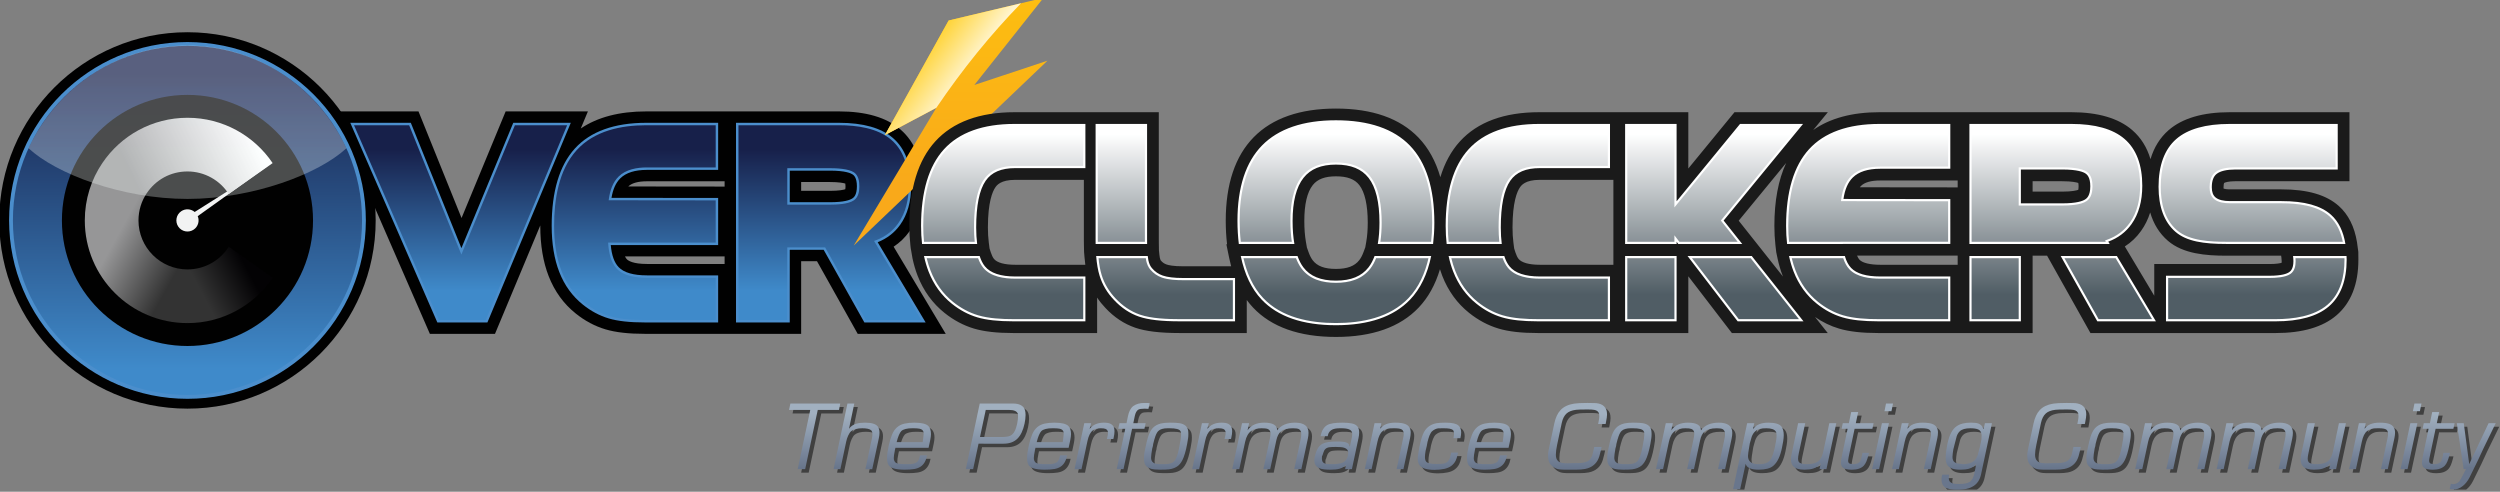 <?xml version="1.0" encoding="utf-8"?>
<!-- Generator: Adobe Illustrator 16.0.0, SVG Export Plug-In . SVG Version: 6.00 Build 0)  -->
<!DOCTYPE svg PUBLIC "-//W3C//DTD SVG 1.1//EN" "http://www.w3.org/Graphics/SVG/1.1/DTD/svg11.dtd">
<svg version="1.1" id="Layer_1" xmlns="http://www.w3.org/2000/svg" xmlns:xlink="http://www.w3.org/1999/xlink" x="0px" y="0px"
	 width="808.76px" height="159.07px" viewBox="0 0 808.76 159.07" enable-background="new 0 0 808.76 159.07" xml:space="preserve">
<rect x="0" y="0" width="808.76" height="159.07" fill="#808080" stroke="none"/>
<g>
	<defs>
		<rect id="SVGID_1_" x="-0.24" y="-0.673" width="808.755" height="159.07"/>
	</defs>
	<clipPath id="SVGID_2_">
		<use xlink:href="#SVGID_1_"  overflow="visible"/>
	</clipPath>
	<g clip-path="url(#SVGID_2_)">
		<path fill-rule="evenodd" clip-rule="evenodd" fill="#010101" d="M60.65,18.022c-29.387,0-53.292,23.905-53.292,53.29
			c0,29.384,23.905,53.291,53.292,53.291c29.383,0,53.289-23.906,53.289-53.291C113.938,41.927,90.033,18.022,60.65,18.022
			L60.65,18.022z M60.65,132.199c-33.575,0-60.89-27.314-60.89-60.887c0-33.572,27.315-60.887,60.89-60.887
			c33.572,0,60.885,27.314,60.885,60.887C121.535,104.885,94.222,132.199,60.65,132.199z"/>
		<path fill-rule="evenodd" clip-rule="evenodd" fill="#010101" d="M259.174,61.734h9.31c3.039,0,4.434-0.334,4.966-0.517
			c0.035-0.19,0.075-0.495,0.075-0.946c0-0.41-0.031-0.698-0.065-0.89c-0.597-0.18-2.047-0.494-4.976-0.494h-9.31V61.734
			L259.174,61.734z M144.372,99.898h10.363l23.289-55.756h-9.029l-19.78,47.808l-19.298-47.808h-9.859L144.372,99.898
			L144.372,99.898z M160.131,108.001h-21.065L107.688,36.04h27.696l1.023,2.532l12.903,31.963L163.58,36.04h26.61l-2.307,5.522
			c5.433-3.668,12.521-5.522,21.157-5.522h25.374h1.595h35.444c8.68,0,15.356,1.962,19.838,5.831
			c4.749,4.098,7.157,10.233,7.157,18.238c0,5.859-1.429,10.828-4.25,14.769c-1.407,1.969-3.115,3.616-5.104,4.931l16.851,28.193
			h-28.474L264.3,84.499h-5.126v23.502h-23.166h-1.595h-25.739c-5.332,0-9.518-0.479-12.796-1.456
			c-3.432-1.021-6.675-2.749-9.638-5.136c-3.878-3.09-6.825-7.153-8.743-12.066c-1.801-4.604-2.715-10.076-2.715-16.266l0-0.154
			L160.131,108.001L160.131,108.001z M209.04,44.142c-8.986,0-15.652,2.317-19.814,6.888c-4.208,4.623-6.342,12.041-6.342,22.047
			c0,5.177,0.727,9.652,2.159,13.313c1.393,3.567,3.5,6.493,6.262,8.697c2.156,1.732,4.467,2.972,6.887,3.693
			c2.518,0.753,5.944,1.117,10.482,1.117h19.232v-6.401h-18.625c-5.636,0-9.792-1.357-12.351-4.032
			c-2.183-2.283-3.456-5.738-3.78-10.27l-0.313-4.339h35.068v-6.404l-35.171-0.041l0.654-4.612c0.56-3.961,1.97-7.079,4.192-9.265
			c2.695-2.649,6.63-3.99,11.699-3.99h18.625v-6.402H209.04L209.04,44.142z M234.414,58.645h-25.132
			c-2.829,0-4.91,0.576-6.018,1.667l-0.011,0.012l31.161,0.035V58.645L234.414,58.645z M234.414,82.956h-32.229
			c0.217,0.448,0.432,0.731,0.6,0.907c0.441,0.46,1.957,1.532,6.497,1.532h25.132V82.956L234.414,82.956z M268.484,69.836h-17.412
			V50.788h17.412c4.717,0,7.962,0.672,9.916,2.052c2.144,1.527,3.225,4.023,3.225,7.433c0,3.44-1.106,5.96-3.288,7.492
			C276.341,69.159,273.12,69.836,268.484,69.836L268.484,69.836z M282.219,99.898l-13.169-23.5h-17.978v23.5h-8.555V44.142h28.935
			c6.683,0,11.576,1.3,14.546,3.862c2.885,2.489,4.346,6.562,4.346,12.104c0,4.135-0.92,7.517-2.737,10.056
			c-1.375,1.924-3.263,3.337-5.611,4.2l-4.588,1.685l14.255,23.849H282.219z"/>
		<linearGradient id="SVGID_3_" gradientUnits="userSpaceOnUse" x1="60.648" y1="119.265" x2="60.648" y2="23.746">
			<stop  offset="0" style="stop-color:#3F8ACA"/>
			<stop  offset="1" style="stop-color:#17204A"/>
		</linearGradient>
		<path fill-rule="evenodd" clip-rule="evenodd" fill="url(#SVGID_3_)" d="M60.649,128.765c-31.683,0-57.456-25.772-57.456-57.452
			c0-31.68,25.773-57.453,57.456-57.453c31.679,0,57.452,25.773,57.452,57.453C118.102,102.992,92.329,128.765,60.649,128.765z"/>
		<path fill-rule="evenodd" clip-rule="evenodd" fill="#4B8ECC" d="M60.649,14.84c-31.139,0-56.473,25.334-56.473,56.472
			c0,31.137,25.334,56.471,56.473,56.471c31.138,0,56.471-25.334,56.471-56.471C117.12,40.174,91.788,14.84,60.649,14.84
			L60.649,14.84z M60.649,129.019c-31.82,0-57.708-25.887-57.708-57.707S28.83,13.606,60.649,13.606
			c31.819,0,57.706,25.886,57.706,57.706S92.469,129.019,60.649,129.019z"/>
		<path fill-rule="evenodd" clip-rule="evenodd" fill="#4B8ECC" d="M141.48,104.314l-28.165-64.588h19.583l16.368,40.552
			l16.779-40.552h18.61l-26.978,64.588H141.48L141.48,104.314z M268.484,65.42c4.546,0,6.488-0.691,7.317-1.271
			c0.349-0.244,1.409-0.988,1.409-3.877c0-2.858-1.023-3.587-1.359-3.826c-0.528-0.374-2.304-1.244-7.367-1.244h-12.997V65.42
			H268.484L268.484,65.42z M279.633,104.314L266.46,80.813h-10.973v23.501H238.1V39.727h33.352c7.771,0,13.636,1.659,17.431,4.935
			c3.899,3.365,5.876,8.563,5.876,15.447c0,5.075-1.197,9.321-3.559,12.624c-1.819,2.545-4.265,4.436-7.271,5.621l15.518,25.961
			H279.633L279.633,104.314z M208.674,104.314h23.649V89.082h-23.042c-4.385,0-7.466-0.901-9.161-2.671
			c-1.398-1.461-2.25-3.863-2.534-7.14h34.737V64.042l-34.5-0.04c0.452-2.775,1.413-4.9,2.855-6.321
			c1.838-1.807,4.732-2.722,8.602-2.722h23.042V39.727H209.04c-10.282,0-18.046,2.802-23.078,8.33
			c-4.972,5.461-7.493,13.879-7.493,25.021c0,5.727,0.828,10.749,2.461,14.924c1.678,4.301,4.243,7.845,7.621,10.536
			c2.588,2.085,5.408,3.593,8.382,4.477C199.863,103.89,203.704,104.314,208.674,104.314z"/>
		<linearGradient id="SVGID_4_" gradientUnits="userSpaceOnUse" x1="206.288" y1="94.089" x2="206.288" y2="48.249">
			<stop  offset="0" style="stop-color:#3F8ACA"/>
			<stop  offset="1" style="stop-color:#17204A"/>
		</linearGradient>
		<path fill-rule="evenodd" clip-rule="evenodd" fill="url(#SVGID_4_)" d="M166.573,40.517l-17.317,41.848l-16.892-41.848h-17.843
			l27.475,63.007h15.155l26.317-63.007H166.573L166.573,40.517z M231.534,103.524h-22.859c-3.717,0-7.935-0.201-11.517-1.269
			c-2.974-0.887-5.694-2.399-8.111-4.334c-3.373-2.7-5.81-6.192-7.38-10.21c-1.796-4.595-2.408-9.729-2.408-14.635
			c0-8.368,1.435-18.06,7.288-24.489c5.715-6.278,14.332-8.071,22.494-8.071h22.494v13.652h-22.252
			c-3.206,0-6.778,0.611-9.155,2.948c-1.915,1.883-2.779,4.591-3.148,7.188l-0.069,0.484l34.624,0.04v13.651h-34.799l0.033,0.456
			c0.195,2.719,0.829,5.979,2.783,8.022c2.345,2.45,6.53,2.91,9.731,2.91h22.252V103.524L231.534,103.524z M238.891,40.517v63.007
			h15.806v-23.5h12.227l13.172,23.5h17.958l-15.289-25.58l0.482-0.177c2.983-1.096,5.461-2.909,7.312-5.496
			c2.533-3.542,3.413-7.875,3.413-12.164c0-5.487-1.287-11.125-5.604-14.849c-4.461-3.849-11.242-4.743-16.917-4.743H238.891
			L238.891,40.517z M254.696,54.412h13.788c2.038,0,6.058,0.139,7.823,1.389c1.413,1,1.693,2.855,1.693,4.471
			c0,1.654-0.299,3.512-1.747,4.524c-1.823,1.275-5.657,1.414-7.769,1.414h-13.788V54.412z"/>
		<circle fill-rule="evenodd" clip-rule="evenodd" fill="#010101" cx="60.648" cy="71.313" r="40.618"/>
		<linearGradient id="SVGID_5_" gradientUnits="userSpaceOnUse" x1="307.512" y1="-35.148" x2="307.512" y2="113.923">
			<stop  offset="0" style="stop-color:#FFCA0B"/>
			<stop  offset="0.64" style="stop-color:#F9A91A"/>
			<stop  offset="1" style="stop-color:#F9A91A"/>
		</linearGradient>
		<polygon fill-rule="evenodd" clip-rule="evenodd" fill="url(#SVGID_5_)" points="306.892,6.631 337.542,-0.673 337.554,-0.673 
			315.203,27.492 338.847,19.641 276.177,79.447 302.907,34.874 286.249,43.722 		"/>
		<linearGradient id="SVGID_6_" gradientUnits="userSpaceOnUse" x1="296.206" y1="13.613" x2="315.836" y2="27.875">
			<stop  offset="0" style="stop-color:#FFCA0B"/>
			<stop  offset="1" style="stop-color:#FFFFFF"/>
		</linearGradient>
		<path fill-rule="evenodd" clip-rule="evenodd" fill="url(#SVGID_6_)" d="M306.892,6.631l23.42-5.581
			c-9.796,10.062-18.938,21.323-27.405,33.824l-16.659,8.848L306.892,6.631z"/>
		<path fill-rule="evenodd" clip-rule="evenodd" fill="#1A1A1A" d="M633.315,60.618l-31.657-0.037l0.398-0.455
			c1.173-1.154,3.261-1.739,6.202-1.739h25.057V60.618L633.315,60.618z M657.556,58.629h9.571c3.18,0,4.668,0.375,5.206,0.559
			c0.045,0.207,0.097,0.56,0.097,1.084c0,0.563-0.061,0.936-0.111,1.134c-0.471,0.179-1.901,0.587-5.191,0.587h-9.571V58.629
			L657.556,58.629z M675.436,55.117c-1.424-1.009-4.296-1.544-8.309-1.544h-14.625v13.475h14.625c3.987,0,6.764-0.526,8.248-1.562
			c0.521-0.365,2.108-1.472,2.108-5.214C677.483,56.569,675.94,55.477,675.436,55.117L675.436,55.117z M633.315,85.655h-25.057
			c-3.27,0-5.707-0.59-6.687-1.613c-0.297-0.309-0.565-0.767-0.802-1.346h32.545V85.655L633.315,85.655z M541.122,84.079v18.606
			h-14.129V84.079H541.122L541.122,84.079z M369.823,77.663h-14.132V41.354h14.13v35.913L369.823,77.663L369.823,77.663z
			 M316.029,84.079c0.443,1.146,0.987,2.116,1.622,2.891c2.029,2.482,5.655,3.739,10.778,3.739h21.439v11.977H327.82
			c-4.81,0-8.5-0.403-11.281-1.233c-2.77-0.824-5.404-2.23-7.834-4.188c-3.154-2.511-5.55-5.826-7.125-9.856
			c-0.409-1.042-0.768-2.159-1.073-3.329H316.029L316.029,84.079z M321.566,83.771c0.993,1.215,3.432,1.884,6.863,1.884h22.674
			c-0.109-0.8-0.199-1.638-0.271-2.538l-0.135-1.64L350.649,79c-0.006-0.437-0.015-0.873-0.015-1.33V58.181h-22.206
			c-4.745,0-5.977,1.778-6.44,2.446c-0.895,1.295-2.398,4.7-2.398,12.98c0,1.729,0.096,3.357,0.286,4.838l0.247,1.936l0.411,1.28
			C320.827,82.572,321.184,83.304,321.566,83.771L321.566,83.771z M349.869,53.125h-21.439c-4.974,0-8.442,1.513-10.596,4.624
			c-2.188,3.16-3.296,8.494-3.296,15.858c0,1.411,0.056,2.77,0.171,4.056h-15.281c-0.131-1.481-0.198-3.018-0.198-4.585
			c0-10.723,2.379-18.772,7.074-23.924c4.714-5.174,12.075-7.8,21.884-7.8h21.681V53.125L349.869,53.125z M361.292,96.159
			c-2.038-2.119-3.5-4.569-4.346-7.276c-0.426-1.358-0.735-2.94-0.944-4.804h14.191l0.077,0.395
			c0.282,1.289,0.764,2.328,1.417,3.075c1.125,1.328,2.455,2.242,4.069,2.797c1.644,0.566,3.98,0.852,6.94,0.852h15.583v11.488
			h-16.681c-5.722,0-9.874-0.472-12.696-1.445C366.083,100.266,363.527,98.561,361.292,96.159L361.292,96.159z M462.477,77.663
			h-15.287c0.226-1.737,0.338-3.628,0.338-5.643c0-6.888-1.275-12.019-3.793-15.25c-2.505-3.218-6.282-4.783-11.544-4.783
			c-5.184,0-8.933,1.554-11.465,4.746c-2.541,3.204-3.831,8.17-3.831,14.759c0,2.209,0.128,4.276,0.375,6.171h-15.375
			c-0.206-2.027-0.308-4.123-0.308-6.253c0-10.436,2.558-18.334,7.598-23.476c5.045-5.148,12.785-7.759,23.006-7.759
			c10.306,0,18.062,2.639,23.054,7.845c4.983,5.195,7.512,13.271,7.512,24C462.756,73.913,462.664,75.77,462.477,77.663
			L462.477,77.663z M442.472,72.02c0-5.654-0.942-9.854-2.727-12.144c-1.506-1.933-3.903-2.833-7.555-2.833
			c-3.587,0-5.973,0.901-7.503,2.833c-1.816,2.287-2.737,6.195-2.737,11.616c0,2.506,0.176,4.788,0.526,6.782l0.315,1.798
			l0.525,1.467c0.391,1.096,0.842,1.982,1.335,2.639c1.451,1.924,3.842,2.818,7.538,2.818c3.648,0,6.045-0.901,7.55-2.843
			c0.517-0.665,0.981-1.554,1.384-2.648l0.552-1.493l0.307-1.743C442.309,76.431,442.472,74.33,442.472,72.02L442.472,72.02z
			 M432.19,103.947c-10.416,0-18.206-2.67-23.159-7.931c-2.807-2.98-4.844-6.989-6.065-11.938h15.914
			c0.499,1.217,1.079,2.271,1.734,3.139c2.449,3.254,6.235,4.832,11.576,4.832c5.267,0,9.043-1.569,11.542-4.797
			c0.687-0.883,1.292-1.946,1.81-3.174h15.873c-1.227,4.95-3.3,8.974-6.171,11.982C450.253,101.293,442.496,103.947,432.19,103.947
			L432.19,103.947z M581.419,87.41c1.577,4.028,3.973,7.344,7.123,9.854c2.434,1.959,5.066,3.368,7.828,4.188
			c2.778,0.83,6.47,1.233,11.276,1.233h22.021V90.709h-21.409c-4.848,0-8.325-1.066-10.34-3.173
			c-0.843-0.881-1.523-2.043-2.029-3.457h-15.539C580.657,85.252,581.012,86.366,581.419,87.41L581.419,87.41z M562.477,71.395
			l15.362-18.691c-2.54,5.456-3.822,12.274-3.822,20.374c0,2.15,0.117,4.264,0.345,6.277l0.261,2.25l0.422,2.002
			c0.426,2.001,0.987,3.896,1.666,5.641l0.085,0.214l-5.346-6.743h0.004L562.477,71.395L562.477,71.395z M598.51,56.523
			c2.156-2.118,5.434-3.192,9.749-3.192h21.409V41.354h-21.653c-9.804,0-17.162,2.625-21.869,7.8
			c-4.692,5.155-7.073,13.204-7.073,23.924c0,1.563,0.067,3.101,0.198,4.585h15.632v-0.021h34.766V65.669l-34.749-0.041l0.202-1.439
			C595.596,60.848,596.737,58.269,598.51,56.523L598.51,56.523z M563.506,41.354L541.122,68.65V41.354h-14.129v36.309h14.129v-3.177
			l2.434,3.177h17.438l-5.013-6.325l24.638-29.984H563.506L563.506,41.354z M485.743,84.079c0.44,1.146,0.986,2.116,1.622,2.893
			c2.029,2.48,5.655,3.737,10.778,3.737h21.437v11.977h-22.046c-4.81,0-8.503-0.403-11.283-1.233
			c-2.771-0.824-5.404-2.23-7.835-4.188c-3.151-2.511-5.548-5.826-7.122-9.858c-0.41-1.044-0.771-2.157-1.075-3.327H485.743
			L485.743,84.079z M497.901,41.354h21.679v11.772h-21.437c-4.977,0-8.441,1.513-10.597,4.624c-2.188,3.155-3.296,8.49-3.296,15.858
			c0,1.417,0.057,2.774,0.172,4.056h-15.281c-0.134-1.477-0.2-3.016-0.2-4.585c0-10.721,2.382-18.771,7.078-23.924
			C480.728,43.979,488.092,41.354,497.901,41.354L497.901,41.354z M491.277,83.769c0.994,1.216,3.435,1.887,6.866,1.887h23.794
			V58.181h-23.794c-4.745,0-5.979,1.778-6.442,2.446c-0.893,1.293-2.395,4.696-2.395,12.98c0,1.739,0.097,3.37,0.284,4.838
			l0.246,1.922l0.411,1.298C490.541,82.574,490.896,83.303,491.277,83.769L491.277,83.769z M566.08,84.079l14.744,18.606h-18.065
			l-14.276-18.606H566.08L566.08,84.079z M701.311,77.884c4.938,4.258,12.335,4.833,18.921,4.833h17.726l0.093,0.646
			c0.058,0.384,0.086,0.776,0.086,1.138c0,0.218-0.012,0.389-0.027,0.515c-0.509,0.156-1.663,0.395-3.891,0.395H696.91v10.255
			l-9.523-15.936c2.055-1.323,3.816-3.001,5.242-5.007c1.279-1.784,2.267-3.785,2.964-5.987
			C696.685,72.478,698.595,75.538,701.311,77.884L701.311,77.884z M652.502,84.079v18.606h-14.131V84.079H652.502L652.502,84.079z
			 M680.262,77.663l-0.094-0.155l1.432-0.524c2.888-1.063,5.213-2.809,6.916-5.197c2.165-3.023,3.261-6.951,3.261-11.678
			c0-6.39-1.789-11.172-5.316-14.214c-3.49-3.012-8.995-4.541-16.366-4.541h-31.723v36.309H680.262L680.262,77.663z M684.097,84.079
			h-15.3l10.432,18.606h15.988L684.097,84.079L684.097,84.079z M704.857,45.94c-3.511,3.068-5.29,7.943-5.29,14.494
			c0,6.147,1.697,10.732,5.048,13.623c2.929,2.529,7.599,3.606,15.616,3.606h36.982c-0.73-3.116-2.058-5.546-3.958-7.243
			c-3.089-2.761-8.068-4.103-15.22-4.103h-16.628c-2.429,0-4.26-0.488-5.438-1.448c-1.132-0.925-1.702-2.36-1.702-4.273
			c0-2.483,0.668-4.226,2.044-5.325c1.405-1.125,3.708-1.698,6.847-1.698h31.846v-12.22h-33.677
			C713.873,41.354,708.33,42.898,704.857,45.94L704.857,45.94z M752.573,98.166c3.516-3.018,5.303-7.759,5.315-14.087h-14.705
			l0.008,0.422c0,3.211-1.404,4.216-1.867,4.544c-1.317,0.942-3.711,1.421-7.106,1.421h-32.252v12.22h34.243
			C743.576,102.686,749.083,101.167,752.573,98.166L752.573,98.166z M762.924,81.474l-0.431-3.164
			c-0.822-4.995-2.799-8.919-5.869-11.662c-4.059-3.624-10.138-5.388-18.588-5.388h-16.628c-1.164,0-1.788-0.147-2.063-0.239
			l-0.024-0.426c0-0.831,0.129-1.271,0.191-1.405c0.284-0.173,1.388-0.563,3.646-0.563h36.901V36.3h-38.732
			c-8.715,0-15.378,1.963-19.802,5.836c-2.748,2.402-4.697,5.536-5.832,9.36c-1.136-3.848-3.117-7.003-5.932-9.429
			c-4.434-3.828-11.051-5.767-19.668-5.767h-62.079c-8.813,0-15.997,1.939-21.438,5.774l4.742-5.774h-30.204l-14.937,18.213V36.3
			h-48.276c-11.293,0-19.913,3.179-25.62,9.45c-2.802,3.073-4.919,6.952-6.325,11.574c-1.48-5.158-3.843-9.45-7.061-12.803
			c-5.986-6.238-14.97-9.401-26.705-9.401c-11.63,0-20.586,3.122-26.617,9.275c-6,6.119-9.042,15.209-9.042,27.015
			c0,2.6,0.144,5.16,0.428,7.614h-0.226l0.94,4.558c0.179,0.873,0.382,1.729,0.605,2.562h-15.581c-3.148,0-4.672-0.361-5.3-0.58
			c-0.748-0.254-1.317-0.651-1.852-1.281l-0.036-0.041c-0.001-0.002-0.162-0.212-0.3-0.848c-0.023-0.097-0.08-0.384-0.14-0.975
			l-0.148-1.393l-0.033-2.157c-0.007-0.498-0.012-1.02-0.012-1.603V36.3h-46.688c-11.292,0-19.911,3.179-25.622,9.449
			c-5.568,6.111-8.393,15.306-8.393,27.328c0,2.155,0.117,4.267,0.345,6.277l0.102,0.884l0.581,3.368
			c0.428,2.001,0.989,3.9,1.67,5.643c1.904,4.867,4.827,8.897,8.68,11.968c2.933,2.359,6.143,4.067,9.544,5.081
			c3.254,0.97,7.417,1.442,12.725,1.442h27.103V96.273c0.787,1.188,1.687,2.308,2.697,3.36c2.788,2.992,6.027,5.142,9.636,6.387
			c3.359,1.156,8.052,1.72,14.344,1.72h21.735V97.055c0.632,0.862,1.305,1.669,2.017,2.426c5.945,6.318,14.976,9.521,26.84,9.521
			c11.741,0,20.729-3.18,26.712-9.452c3.118-3.266,5.439-7.442,6.929-12.446c0.229,0.735,0.482,1.454,0.753,2.146
			c1.901,4.867,4.824,8.897,8.677,11.968c2.937,2.359,6.147,4.067,9.548,5.081c3.255,0.97,7.417,1.442,12.726,1.442h48.644V89.379
			l14.088,18.361h31.015l-4.122-5.203c2.439,1.689,5.045,2.951,7.769,3.761c3.253,0.97,7.415,1.442,12.72,1.442h49.909V82.718h4.685
			l14.026,25.022h59.942c8.611,0,15.228-1.93,19.658-5.738c4.695-4.033,7.077-10.087,7.077-17.988
			C762.944,83.684,762.924,81.474,762.924,81.474z"/>
		<path fill-rule="evenodd" clip-rule="evenodd" fill="#FFFFFF" d="M488.343,86.171c-0.697-0.852-1.266-1.974-1.706-3.355h-18.013
			c0.38,1.802,0.881,3.485,1.492,5.052c1.653,4.24,4.186,7.736,7.514,10.387c2.557,2.057,5.337,3.541,8.26,4.409
			c2.901,0.866,6.709,1.287,11.645,1.287h23.309V89.444h-22.699C493.422,89.444,490.121,88.344,488.343,86.171L488.343,86.171z
			 M444.683,82.815c-0.522,1.419-1.166,2.653-1.948,3.661c-2.248,2.902-5.697,4.31-10.544,4.31c-4.914,0-8.371-1.415-10.565-4.325
			c-0.752-0.999-1.369-2.229-1.876-3.646h-18.362c1.211,5.879,3.455,10.593,6.724,14.066c5.202,5.526,13.304,8.329,24.08,8.329
			c10.663,0,18.729-2.784,23.969-8.277c3.355-3.516,5.628-8.253,6.837-14.118H444.683L444.683,82.815z M318.63,86.171
			c-0.697-0.852-1.265-1.974-1.708-3.355H298.91c0.382,1.802,0.881,3.485,1.493,5.052c1.657,4.24,4.186,7.736,7.515,10.387
			c2.555,2.057,5.335,3.541,8.261,4.409c2.901,0.866,6.709,1.287,11.642,1.287h23.312V89.444h-22.702
			C323.706,89.444,320.41,88.344,318.63,86.171L318.63,86.171z M376.167,89.151c-1.393-0.478-2.535-1.261-3.518-2.423
			c-0.524-0.599-0.91-1.447-1.146-2.522c-0.066-0.311-0.14-0.763-0.204-1.391h-16.686c0.203,2.556,0.576,4.688,1.125,6.441
			c0.906,2.899,2.474,5.523,4.642,7.779c2.361,2.54,5.092,4.357,8.11,5.398c2.956,1.02,7.244,1.516,13.108,1.516h17.944V89.934
			h-16.847C379.876,89.934,377.679,89.669,376.167,89.151L376.167,89.151z M525.729,82.815v21.135h16.658V82.815H525.729
			L525.729,82.815z M741.804,82.815c0.079,0.549,0.126,1.121,0.126,1.687c0,2.562-1.011,3.279-1.341,3.516
			c-0.756,0.543-2.479,1.185-6.371,1.185h-33.515v14.748h35.507c7.678,0,13.463-1.625,17.188-4.823
			c3.815-3.281,5.756-8.365,5.756-15.112c0-0.414-0.027-0.8-0.043-1.199H741.804L741.804,82.815z M598.834,86.665
			c-0.892-0.933-1.56-2.225-2.019-3.85h-18.063c0.384,1.802,0.88,3.485,1.49,5.052c1.657,4.24,4.188,7.739,7.513,10.387
			c2.558,2.057,5.334,3.541,8.254,4.409c2.899,0.866,6.708,1.287,11.638,1.287h23.287V89.444h-22.675
			C603.772,89.444,600.598,88.512,598.834,86.665L598.834,86.665z M666.641,82.815l11.849,21.135h18.955l-12.63-21.135H666.641
			L666.641,82.815z M637.108,82.815v21.135h16.656V82.815H637.108L637.108,82.815z M545.919,82.815h20.772l16.747,21.135h-21.3
			L545.919,82.815L545.919,82.815z M653.765,65.784h13.362c4.641,0,6.653-0.727,7.525-1.337c0.386-0.271,1.568-1.097,1.568-4.176
			c0-3.049-1.142-3.858-1.521-4.124c-0.685-0.488-2.588-1.311-7.573-1.311h-13.362V65.784L653.765,65.784z M637.108,78.926V40.092
			h32.984c7.681,0,13.467,1.63,17.193,4.846c3.818,3.293,5.754,8.397,5.754,15.171c0,4.995-1.178,9.171-3.495,12.411
			c-1.859,2.606-4.378,4.498-7.509,5.647l0.453,0.759H637.108L637.108,78.926z M316.117,78.926
			c-0.203-1.583-0.315-3.344-0.315-5.319c0-7.103,1.033-12.195,3.07-15.138c1.902-2.744,5.027-4.08,9.557-4.08h22.702V40.092
			h-22.944c-10.179,0-17.857,2.761-22.819,8.209c-4.914,5.393-7.403,13.729-7.403,24.776c0,2.045,0.109,3.994,0.32,5.849H316.117
			L316.117,78.926z M703.788,75.014c3.556,3.067,9.087,3.912,16.443,3.912h38.521c-0.677-4.106-2.226-7.28-4.655-9.45
			c-3.332-2.977-8.588-4.422-16.062-4.422h-16.627c-2.134,0-3.693-0.392-4.643-1.166c-0.833-0.678-1.236-1.756-1.236-3.292
			c0-2.075,0.512-3.493,1.57-4.338c1.158-0.929,3.252-1.421,6.058-1.421h33.11V40.092h-34.941c-7.767,0-13.589,1.646-17.306,4.896
			c-3.794,3.319-5.72,8.515-5.72,15.446C698.302,66.965,700.147,71.87,703.788,75.014L703.788,75.014z M578.129,78.926h18.039
			l-0.003-0.02h34.769V64.405l-34.56-0.04c0.435-3.063,1.447-5.392,3.022-6.943c1.908-1.876,4.892-2.828,8.862-2.828h22.675V40.092
			h-22.919c-10.175,0-17.847,2.762-22.807,8.209c-4.909,5.395-7.4,13.731-7.4,24.776C577.808,75.123,577.917,77.071,578.129,78.926
			L578.129,78.926z M418.742,78.926c-0.382-2.173-0.582-4.643-0.582-7.434c0-6.298,1.196-11,3.555-13.974
			c2.277-2.871,5.705-4.268,10.476-4.268c4.847,0,8.296,1.406,10.546,4.294c2.34,3.004,3.528,7.876,3.528,14.474
			c0,2.568-0.187,4.869-0.547,6.907h17.892c0.257-2.176,0.411-4.465,0.411-6.907c0-11.065-2.646-19.436-7.863-24.874
			c-5.241-5.464-13.306-8.234-23.967-8.234c-10.573,0-18.617,2.738-23.909,8.138c-5.281,5.385-7.959,13.582-7.959,24.36
			c0,2.669,0.157,5.164,0.443,7.517H418.742L418.742,78.926z M542.387,78.926h-16.658V40.092h16.658v25.024l20.522-25.024h20.385
			l-25.689,31.26l6.007,7.574h-20.68l-0.545-0.714V78.926L542.387,78.926z M371.099,78.926c-0.008-0.514-0.015-1.056-0.015-1.66
			V40.092h-16.656v37.578c0,0.433,0.004,0.845,0.013,1.256H371.099L371.099,78.926z M468,78.926
			c-0.214-1.855-0.322-3.803-0.322-5.849c0-11.046,2.491-19.383,7.405-24.776c4.96-5.449,12.64-8.209,22.818-8.209h22.941v14.297
			h-22.699c-4.529,0-7.657,1.335-9.559,4.08c-2.038,2.942-3.071,8.033-3.071,15.138c0,1.976,0.113,3.737,0.315,5.319H468z"/>
		<linearGradient id="SVGID_7_" gradientUnits="userSpaceOnUse" x1="528.561" y1="43.389" x2="528.561" y2="95.168">
			<stop  offset="0" style="stop-color:#FFFFFF"/>
			<stop  offset="1" style="stop-color:#505D65"/>
		</linearGradient>
		<path fill-rule="evenodd" clip-rule="evenodd" fill="url(#SVGID_7_)" d="M486.128,83.523h-16.619
			c0.33,1.389,0.749,2.756,1.268,4.086c1.55,3.973,3.961,7.424,7.296,10.091c2.391,1.912,5.08,3.407,8.02,4.283
			c3.557,1.06,7.752,1.258,11.442,1.258h22.601V90.153h-21.991c-3.548,0-7.95-0.603-10.35-3.533
			C487.053,85.715,486.521,84.63,486.128,83.523L486.128,83.523z M445.17,83.523c-0.477,1.201-1.085,2.367-1.876,3.387
			c-2.729,3.522-6.821,4.584-11.104,4.584c-4.29,0-8.444-1.041-11.132-4.607c-0.764-1.014-1.345-2.176-1.803-3.363h-16.99
			c1.076,4.721,3.008,9.31,6.361,12.872c6.005,6.381,15.155,8.107,23.563,8.107c8.389,0,17.433-1.746,23.456-8.06
			c3.409-3.573,5.382-8.157,6.471-12.92H445.17L445.17,83.523z M316.415,83.523h-16.619c0.331,1.389,0.748,2.757,1.267,4.086
			c1.552,3.973,3.961,7.423,7.297,10.091c2.391,1.912,5.08,3.407,8.021,4.283c3.556,1.059,7.75,1.258,11.439,1.258h22.603V90.153
			h-21.994c-3.549,0-7.947-0.602-10.347-3.533C317.341,85.715,316.809,84.629,316.415,83.523L316.415,83.523z M370.668,83.523
			h-15.282c0.177,1.856,0.477,3.756,1.029,5.521c0.887,2.837,2.444,5.348,4.481,7.505c2.192,2.322,4.793,4.169,7.826,5.215
			c3.793,1.309,8.895,1.477,12.876,1.477h17.236V90.643h-16.138c-2.132,0-4.729-0.125-6.759-0.821
			c-1.535-0.525-2.773-1.4-3.827-2.632c-0.682-0.797-1.079-1.817-1.3-2.833C370.751,84.085,370.706,83.805,370.668,83.523
			L370.668,83.523z M526.437,83.523v19.718h15.241V83.523H526.437L526.437,83.523z M742.598,83.523
			c0.026,0.326,0.04,0.652,0.04,0.979c0,1.54-0.316,3.145-1.636,4.092c-1.636,1.175-4.868,1.317-6.784,1.317h-32.807v13.33h34.799
			c5.589,0,12.323-0.869,16.727-4.652c4.249-3.65,5.509-9.191,5.509-14.574c0-0.164-0.005-0.327-0.012-0.491H742.598L742.598,83.523
			z M596.289,83.523h-16.651c0.331,1.389,0.746,2.757,1.265,4.086c1.551,3.971,3.961,7.425,7.295,10.091
			c2.39,1.911,5.076,3.407,8.015,4.283c3.553,1.06,7.747,1.258,11.435,1.258h22.578V90.153h-21.966
			c-3.288,0-7.533-0.482-9.938-2.999C597.354,86.143,596.718,84.852,596.289,83.523L596.289,83.523z M667.851,83.523l11.054,19.718
			h17.291l-11.782-19.718H667.851L667.851,83.523z M637.817,83.523v19.718h15.238V83.523H637.817L637.817,83.523z M547.356,83.523
			h18.992l15.624,19.718h-19.484L547.356,83.523L547.356,83.523z M637.817,78.217h43.424l-0.251-0.42l0.802-0.294
			c2.931-1.076,5.36-2.853,7.177-5.395c2.495-3.493,3.362-7.771,3.362-11.999c0-5.402-1.256-10.966-5.508-14.634
			c-4.402-3.798-11.133-4.674-16.73-4.674h-32.275V78.217L637.817,78.217z M653.056,66.493V54.128h14.071
			c2.115,0,6.156,0.146,7.983,1.441c1.501,1.064,1.818,2.975,1.818,4.702c0,1.758-0.337,3.684-1.87,4.756
			c-1.886,1.32-5.742,1.465-7.932,1.465H653.056L653.056,66.493z M315.321,78.217c-0.162-1.53-0.228-3.072-0.228-4.61
			c0-4.709,0.423-11.538,3.196-15.542c2.36-3.407,6.192-4.384,10.139-4.384h21.994V40.8h-22.235c-8.08,0-16.634,1.764-22.295,7.979
			c-5.803,6.371-7.218,16.006-7.218,24.298c0,1.716,0.077,3.432,0.248,5.14H315.321L315.321,78.217z M757.903,78.217
			c-0.621-3.091-1.881-6.072-4.278-8.212c-4.014-3.585-10.446-4.243-15.589-4.243h-16.627c-1.676,0-3.743-0.227-5.091-1.325
			c-1.166-0.95-1.496-2.398-1.496-3.841c0-1.795,0.358-3.709,1.836-4.891c1.654-1.324,4.463-1.577,6.5-1.577h32.401V40.8h-34.232
			c-5.622,0-12.437,0.87-16.839,4.721c-4.269,3.734-5.478,9.471-5.478,14.913c0,5.158,1.175,10.533,5.24,14.043
			c4.023,3.472,10.936,3.739,15.98,3.739H757.903L757.903,78.217z M578.766,78.217h16.606l-0.002-0.02h34.854V65.113l-34.666-0.04
			l0.114-0.808c0.377-2.661,1.267-5.42,3.228-7.349c2.435-2.396,6.071-3.031,9.358-3.031h21.966V40.8h-22.21
			c-8.077,0-16.626,1.764-22.282,7.978c-5.801,6.372-7.216,16.008-7.216,24.299C578.517,74.793,578.594,76.51,578.766,78.217
			L578.766,78.217z M417.909,78.217c-0.335-2.22-0.458-4.485-0.458-6.725c0-4.738,0.66-10.57,3.708-14.414
			c2.739-3.454,6.763-4.536,11.031-4.536c4.275,0,8.371,1.057,11.105,4.567c3.064,3.935,3.677,10.098,3.677,14.909
			c0,2.065-0.114,4.151-0.421,6.198h16.425c0.221-2.059,0.336-4.125,0.336-6.198c0-8.473-1.569-18.026-7.667-24.383
			c-6.029-6.286-15.081-8.016-23.455-8.016c-8.354,0-17.331,1.732-23.403,7.925c-6.108,6.23-7.757,15.459-7.757,23.864
			c0,2.274,0.116,4.547,0.365,6.808H417.909L417.909,78.217z M541.678,78.217h-15.241V40.8h15.241v26.297L563.244,40.8h18.55
			l-25.101,30.543l5.451,6.873h-18.862l-1.604-2.101V78.217L541.678,78.217z M370.38,78.217c-0.003-0.317-0.005-0.634-0.005-0.951
			V40.8h-15.239v36.869c0,0.183,0,0.365,0.002,0.547H370.38L370.38,78.217z M468.636,78.217h16.397
			c-0.161-1.53-0.228-3.072-0.228-4.61c0-4.71,0.423-11.537,3.196-15.542c2.36-3.407,6.195-4.384,10.142-4.384h21.991V40.8h-22.233
			c-8.078,0-16.635,1.764-22.295,7.978c-5.803,6.372-7.22,16.005-7.22,24.299C468.387,74.793,468.464,76.51,468.636,78.217z"/>
		<path opacity="0.5" fill-rule="evenodd" clip-rule="evenodd" fill="#010101" d="M259.178,152.909l4.077-19.161h-6.855l0.428-2.071
			h16.133l-0.416,2.071h-6.86l-4.076,19.161H259.178L259.178,152.909z M798.894,152.909h-0.759c-0.22-1.401-0.576-3.798-1.071-7.19
			l-1.142-7.67h2.25l1.762,13.239l6.265-13.239h2.317l-3.929,8.058c-0.319,0.692-0.936,2.017-1.843,3.971
			c-1.071,2.249-1.981,4.098-2.731,5.554c-0.582,1.133-1.294,2.038-2.141,2.711c-1.042,0.827-2.069,1.207-3.084,1.134l-1.161-0.084
			l0.359-1.727c0.268,0.053,0.512,0.081,0.734,0.081c0.809,0,1.499-0.317,2.073-0.954
			C796.949,156.617,797.65,155.323,798.894,152.909L798.894,152.909z M784.982,148.43c-0.085,0.443-0.149,0.791-0.195,1.051
			c-0.101,0.515-0.153,0.931-0.153,1.245c0,0.626,0.145,1.116,0.431,1.479c0.47,0.589,1.505,0.885,3.11,0.885
			c1.751,0,3.046-0.446,3.883-1.342c0.582-0.618,1.07-1.741,1.466-3.374l0.179-0.73h-2.104l-0.236,1.134
			c-0.158,0.693-0.318,1.199-0.483,1.521c-0.352,0.663-1.109,0.995-2.271,0.995c-0.639-0.057-1.044-0.13-1.22-0.222
			c-0.286-0.146-0.43-0.461-0.43-0.94c0-0.204,0.058-0.591,0.179-1.161l1.919-9.109h5.756l0.384-1.811h-5.753l0.77-3.607h-2.259
			l-0.751,3.607h-1.971l-0.388,1.811h1.944L784.982,148.43L784.982,148.43z M782.217,131.677h2.273l-0.511,2.486h-2.26
			L782.217,131.677L782.217,131.677z M780.896,138.049h2.267l-3.179,14.86h-2.271L780.896,138.049L780.896,138.049z
			 M766.063,139.859c0.919-1.326,2.54-1.991,4.862-1.991c1.521,0,2.648,0.165,3.386,0.499c1.086,0.487,1.631,1.391,1.631,2.707
			c0,0.546-0.067,1.121-0.195,1.729l-2.156,10.105h-2.219l2.132-10.052c0.122-0.524,0.184-0.948,0.184-1.271
			c0-0.773-0.224-1.287-0.67-1.535c-0.447-0.249-1.251-0.371-2.411-0.371c-0.941,0-1.602,0.036-1.978,0.109
			c-0.62,0.121-1.206,0.396-1.77,0.831c-0.745,0.572-1.305,1.715-1.675,3.43l-1.897,8.858h-2.207l3.167-14.876l2.216,0.016
			L766.063,139.859L766.063,139.859z M755.048,150.917l-0.099,0.058c-0.553,0.848-1.354,1.431-2.404,1.753
			c-0.748,0.231-1.691,0.346-2.835,0.346c-1.785,0-3.013-0.403-3.677-1.214c-0.434-0.526-0.648-1.265-0.648-2.214
			c0-0.425,0.068-0.963,0.206-1.617l2.115-9.979h2.296l-2.087,9.758c-0.157,0.729-0.236,1.305-0.236,1.729
			c0,0.452,0.092,0.803,0.277,1.052c0.339,0.469,1.219,0.705,2.639,0.705c1.716,0,2.988-0.368,3.816-1.106
			c0.657-0.581,1.14-1.609,1.451-3.08l1.927-9.057h2.262l-3.179,14.846l-2.251,0.015L755.048,150.917L755.048,150.917z
			 M723.158,140.357c1.117-1.66,2.91-2.489,5.382-2.489c2.81,0,4.215,0.829,4.215,2.489c1.226-1.66,3.144-2.489,5.751-2.489
			c2.923,0,4.384,1.099,4.384,3.29c0,0.573-0.075,1.203-0.222,1.894l-2.102,9.857h-2.303l2.053-9.567
			c0.147-0.689,0.226-1.284,0.226-1.782c0-0.792-0.26-1.329-0.777-1.604c-0.356-0.184-0.985-0.275-1.879-0.275
			c-1.845,0-3.166,0.35-3.966,1.05c-0.683,0.6-1.163,1.543-1.44,2.834l-1.989,9.345h-2.211l2.1-9.857
			c0.148-0.69,0.222-1.238,0.222-1.645c0-0.756-0.314-1.259-0.939-1.507c-0.378-0.146-1.029-0.22-1.952-0.22
			c-1.392,0-2.484,0.271-3.276,0.815c-1.007,0.681-1.689,1.865-2.049,3.551l-1.893,8.862h-2.29l3.179-14.876l2.286,0.016
			L723.158,140.357L723.158,140.357z M696.833,140.357c1.115-1.66,2.908-2.489,5.377-2.489c2.814,0,4.218,0.829,4.218,2.489
			c1.228-1.66,3.146-2.489,5.753-2.489c2.923,0,4.382,1.099,4.382,3.29c0,0.573-0.073,1.203-0.219,1.894l-2.103,9.857h-2.306
			l2.056-9.567c0.147-0.689,0.221-1.284,0.221-1.782c0-0.792-0.257-1.329-0.772-1.604c-0.361-0.184-0.987-0.275-1.881-0.275
			c-1.844,0-3.167,0.35-3.968,1.05c-0.684,0.6-1.159,1.543-1.437,2.834l-1.99,9.345h-2.215l2.103-9.857
			c0.147-0.69,0.223-1.238,0.223-1.645c0-0.756-0.314-1.259-0.94-1.507c-0.378-0.146-1.029-0.22-1.95-0.22
			c-1.393,0-2.486,0.271-3.279,0.815c-1.005,0.681-1.687,1.865-2.046,3.551l-1.894,8.862h-2.292l3.18-14.876l2.288,0.016
			L696.833,140.357L696.833,140.357z M684.458,139.681h-0.718c-1.354,0-2.338,0.275-2.945,0.828
			c-0.376,0.341-0.715,0.925-1.009,1.756c-0.221,0.607-0.461,1.448-0.72,2.517l-0.084,0.648l-0.219,0.789
			c-0.249,1.392-0.374,2.383-0.374,2.97c0,1.099,0.541,1.753,1.618,1.965c0.459,0.093,1.16,0.139,2.1,0.139
			c0.82,0,1.453-0.032,1.894-0.098c0.756-0.11,1.338-0.359,1.743-0.746c0.359-0.332,0.683-0.881,0.967-1.645
			c0.267-0.71,0.479-1.466,0.637-2.268l0.223-1.106c0.357-1.796,0.537-3.014,0.537-3.65c0-0.395-0.011-0.651-0.034-0.774l-0.2-0.44
			C687.512,139.974,686.375,139.681,684.458,139.681L684.458,139.681z M684.488,137.868c1.443,0,2.5,0.059,3.164,0.181
			c1.49,0.266,2.38,0.971,2.667,2.115c0.092,0.396,0.139,0.837,0.139,1.326c0,0.535-0.027,0.991-0.084,1.369
			c-0.378,2.606-0.862,4.682-1.451,6.219c-0.46,1.209-1.045,2.112-1.755,2.712c-0.737,0.615-1.729,1.007-2.973,1.174
			c-0.552,0.073-1.505,0.109-2.862,0.109c-1.279,0-2.271-0.097-2.971-0.289c-0.96-0.267-1.609-0.764-1.95-1.492
			c-0.212-0.452-0.316-1.056-0.316-1.812c0-0.757,0.059-1.456,0.179-2.103c0.065-0.331,0.157-0.791,0.276-1.382
			c0.323-1.547,0.617-2.735,0.885-3.565c0.389-1.207,0.87-2.131,1.451-2.767c0.655-0.734,1.549-1.243,2.683-1.519
			C682.316,137.96,683.289,137.868,684.488,137.868L684.488,137.868z M673.156,138.298l0.167-0.815
			c0.148-0.729,0.222-1.296,0.222-1.7c0-0.322-0.027-0.609-0.082-0.857c-0.213-0.647-0.718-1.042-1.52-1.189
			c-0.499-0.094-1.152-0.138-1.96-0.138h-0.473c-1.776,0-2.943,0.036-3.506,0.109c-1.345,0.176-2.354,0.563-3.025,1.162
			c-0.763,0.684-1.292,1.721-1.587,3.113l-1.474,6.966c-0.288,1.354-0.434,2.433-0.434,3.233c0,0.434,0.045,0.81,0.14,1.128
			c0.092,0.317,0.224,0.572,0.398,0.766c0.297,0.397,0.762,0.658,1.398,0.787c0.238,0.055,0.791,0.112,1.657,0.165l1.438-0.053
			c0.958-0.037,1.978-0.058,3.055-0.058c1.189-0.126,2.061-0.407,2.613-0.844c0.249-0.191,0.477-0.453,0.679-0.787
			c0.238-0.385,0.401-0.763,0.481-1.133l0.57-2.435h2.373l-0.261,1.219c-0.294,1.354-0.611,2.349-0.947,2.984
			c-0.336,0.637-0.776,1.187-1.319,1.646c-0.736,0.625-1.67,1.049-2.793,1.271c-0.803,0.156-1.783,0.233-2.943,0.233h-3.915
			c-0.977,0-1.751-0.097-2.321-0.289c-0.69-0.23-1.335-0.664-1.935-1.301c-0.599-0.636-0.899-1.643-0.899-3.025
			c0-0.544,0.079-1.187,0.235-1.922l1.783-8.35c0.418-1.927,1.098-3.391,2.048-4.396c1.004-1.07,2.446-1.76,4.325-2.073
			c0.885-0.147,2.347-0.222,4.384-0.222c0.303,0,0.762,0.01,1.376,0.026c0.611,0.02,1.07,0.028,1.373,0.028
			c1.178,0.122,2.055,0.472,2.627,1.052c0.368,0.369,0.613,0.745,0.732,1.133c0.14,0.425,0.208,0.937,0.208,1.533
			c0,0.537-0.116,1.366-0.346,2.49l-0.111,0.539H673.156L673.156,138.298z M633.484,144.781l-0.457,1.81
			c-0.027,0.121-0.081,0.517-0.167,1.189c-0.063,0.535-0.094,0.923-0.094,1.159c0,0.472,0.079,0.868,0.233,1.19
			c0.222,0.461,0.688,0.775,1.397,0.94c0.026,0.01,0.617,0.083,1.77,0.222c1.538,0,2.737-0.36,3.593-1.081
			c0.453-0.387,0.837-0.998,1.162-1.838c0.102-0.275,0.308-1.048,0.621-2.32l0.135-0.568c0.222-0.911,0.378-1.678,0.46-2.294
			c0.035-0.276,0.057-0.664,0.057-1.161l-0.027-0.389c-0.111-0.773-0.454-1.292-1.032-1.561c-0.575-0.266-1.429-0.399-2.563-0.399
			c-1.587,0-2.721,0.313-3.4,0.938c-0.425,0.387-0.761,0.909-1.011,1.564C634.115,142.302,633.89,143.166,633.484,144.781
			L633.484,144.781z M643.267,138.033l2.273,0.016l-3.513,16.477c-0.359,1.696-1.123,2.939-2.295,3.733
			c-0.755,0.516-1.613,0.865-2.569,1.049l-0.034,0.007h-0.002l-0.033,0.006l-0.002,0.001l-0.033,0.006h-0.004l-0.031,0.007h-0.005
			l-0.03,0.006l-0.006,0.001l-0.03,0.006l-0.007,0.001l-0.029,0.005l-0.008,0.001l-0.029,0.004l-0.008,0.002l-0.027,0.005
			l-0.011,0.002l-0.026,0.003l-0.012,0.002l-0.025,0.004l-0.014,0.002l-0.023,0.003l-0.015,0.003l-0.023,0.003l-0.016,0.003
			l-0.021,0.002l-0.018,0.004l-0.021,0.002l-0.019,0.003l-0.02,0.003l-0.021,0.003l-0.018,0.002l-0.021,0.003l-0.018,0.002
			l-0.022,0.003l-0.017,0.002l-0.023,0.002l-0.016,0.003l-0.025,0.002l-0.014,0.002l-0.027,0.004l-0.013,0.001l-0.028,0.003
			l-0.012,0.001l-0.029,0.004l-0.011,0.001l-0.031,0.003l-0.009,0.001l-0.033,0.004l-0.008,0.001l-0.034,0.004h-0.007l-0.035,0.004
			h-0.006l-0.037,0.003l-0.004,0.001l-0.039,0.004h-0.003l-0.04,0.003h-0.002l-0.042,0.004v0.001l-0.042,0.002l-0.002,0.001
			l-0.041,0.003h-0.003l-0.04,0.003h-0.004l-0.039,0.004h-0.006l-0.037,0.003h-0.007l-0.037,0.003l-0.009,0.001l-0.035,0.002
			l-0.01,0.001l-0.034,0.001l-0.011,0.001l-0.033,0.002l-0.013,0.001l-0.032,0.002l-0.015,0.001l-0.03,0.001l-0.016,0.002h-0.029
			l-0.018,0.002l-0.028,0.001l-0.019,0.001l-0.026,0.002h-0.021l-0.025,0.001l-0.022,0.002h-0.023l-0.024,0.001l-0.021,0.001
			l-0.026,0.001l-0.021,0.001l-0.026,0.001l-0.021,0.001l-0.028,0.001h-0.018l-0.031,0.001l-0.017,0.001h-0.032h-0.015l-0.034,0.002
			H634.9l-0.035,0.001h-0.014l-0.036,0.001h-0.012l-0.039,0.001l-0.009,0.001h-0.042h-0.007l-0.043,0.001h-0.007h-0.044h-0.005
			h-0.046l-0.004,0.001h-0.048l-0.002,0.001h-0.05h-0.104h-0.098h-0.047l-0.002-0.001h-0.044h-0.003h-0.044h-0.005l-0.041-0.001
			h-0.005h-0.04h-0.007h-0.038l-0.009-0.001h-0.036h-0.01h-0.033l-0.013-0.001l-0.032-0.001h-0.012h-0.031h-0.015l-0.028-0.001
			h-0.016l-0.027-0.001h-0.017h-0.026l-0.018-0.002h-0.023h-0.02l-0.022-0.001l-0.021-0.001h-0.021l-0.021-0.001h-0.02l-0.022-0.001
			l-0.018-0.001h-0.024l-0.016-0.001l-0.025-0.001l-0.015-0.001l-0.026-0.001h-0.014l-0.026-0.001l-0.013-0.001h-0.027l-0.011-0.001
			l-0.029-0.001l-0.009-0.001l-0.03-0.001l-0.008-0.001l-0.031-0.001l-0.007-0.001l-0.031-0.002h-0.007l-0.031-0.001h-0.005
			l-0.033-0.002h-0.003l-0.034-0.002h-0.002l-0.035-0.002h-0.001l-0.035-0.002l-0.035-0.003h-0.001l-0.034-0.002h-0.002
			l-0.032-0.003h-0.003l-0.03-0.002h-0.005l-0.029-0.002l-0.005-0.002l-0.028-0.001l-0.006-0.001l-0.027-0.002l-0.007-0.001
			l-0.024-0.002h-0.01l-0.023-0.002l-0.009-0.001l-0.022-0.002l-0.011-0.001l-0.021-0.002l-0.011-0.001l-0.021-0.002l-0.012-0.002
			l-0.019-0.001l-0.013-0.001l-0.018-0.002l-0.014-0.001l-0.017-0.002l-0.014-0.002l-0.016-0.002l-0.016-0.001l-0.014-0.002
			l-0.016-0.002l-0.013-0.002l-0.017-0.002h-0.012l-0.018-0.003l-0.011-0.001l-0.019-0.003l-0.01-0.001l-0.018-0.002l-0.009-0.001
			l-0.02-0.003l-0.008-0.001l-0.02-0.003l-0.007-0.001l-0.021-0.003l-0.006-0.001l-0.021-0.002l-0.005-0.002l-0.022-0.002
			l-0.003-0.001l-0.022-0.003l-0.003-0.001l-0.023-0.004h-0.001l-0.023-0.004h-0.002l-0.022-0.005h-0.001l-0.023-0.004
			c-1.437-0.259-2.303-0.899-2.597-1.922c-0.121-0.396-0.183-0.81-0.183-1.244c0-0.358,0.034-0.728,0.099-1.104l0.165-0.428h2.24
			c-0.101,0.468-0.152,0.855-0.152,1.16c0,0.82,0.389,1.363,1.162,1.632c0.444,0.154,1.171,0.232,2.188,0.232
			c1.613,0,2.766-0.232,3.459-0.703c0.358-0.239,0.67-0.622,0.933-1.147c0.264-0.524,0.451-1.064,0.562-1.615l0.616-3.152
			c-0.499,0.8-1.29,1.358-2.38,1.671c-0.737,0.212-1.668,0.318-2.793,0.318c-2.176,0-3.58-0.509-4.215-1.521
			c-0.361-0.571-0.541-1.401-0.541-2.49c0-0.735,0.128-1.854,0.386-3.359c0.543-3.187,1.486-5.329,2.833-6.426
			c0.654-0.534,1.411-0.909,2.268-1.121c0.818-0.202,1.685-0.304,2.597-0.304c1.161,0,2.004,0.102,2.53,0.304
			c0.783,0.296,1.334,0.893,1.657,1.798L643.267,138.033L643.267,138.033z M618.193,139.859c0.923-1.326,2.543-1.991,4.864-1.991
			c1.52,0,2.648,0.165,3.386,0.499c1.086,0.487,1.628,1.391,1.628,2.707c0,0.546-0.064,1.121-0.191,1.729l-2.159,10.105h-2.217
			l2.132-10.052c0.12-0.524,0.184-0.948,0.184-1.271c0-0.773-0.224-1.287-0.67-1.535c-0.446-0.249-1.253-0.371-2.414-0.371
			c-0.938,0-1.599,0.036-1.975,0.109c-0.62,0.121-1.21,0.396-1.77,0.831c-0.747,0.572-1.305,1.715-1.675,3.43l-1.899,8.858h-2.204
			l3.165-14.876l2.216,0.016L618.193,139.859L618.193,139.859z M611.265,131.677h2.273l-0.513,2.486h-2.257L611.265,131.677
			L611.265,131.677z M609.941,138.049h2.27l-3.18,14.86h-2.271L609.941,138.049L609.941,138.049z M597.026,148.43
			c-0.086,0.443-0.148,0.791-0.195,1.051c-0.102,0.515-0.151,0.931-0.151,1.245c0,0.626,0.144,1.116,0.428,1.479
			c0.47,0.589,1.507,0.885,3.112,0.885c1.75,0,3.046-0.446,3.883-1.342c0.58-0.618,1.071-1.741,1.466-3.374l0.18-0.73h-2.106
			l-0.236,1.134c-0.156,0.693-0.319,1.199-0.484,1.521c-0.351,0.663-1.108,0.995-2.271,0.995c-0.637-0.057-1.042-0.13-1.218-0.222
			c-0.288-0.146-0.43-0.461-0.43-0.94c0-0.204,0.059-0.591,0.178-1.161l1.92-9.109h5.753l0.387-1.811h-5.754l0.771-3.607h-2.261
			l-0.752,3.607h-1.97l-0.389,1.811h1.947L597.026,148.43L597.026,148.43z M590.177,150.917l-0.099,0.058
			c-0.551,0.848-1.353,1.431-2.404,1.753c-0.745,0.231-1.691,0.346-2.833,0.346c-1.789,0-3.014-0.403-3.678-1.214
			c-0.433-0.526-0.649-1.265-0.649-2.214c0-0.425,0.07-0.963,0.208-1.617l2.115-9.979h2.294l-2.088,9.758
			c-0.156,0.729-0.233,1.305-0.233,1.729c0,0.452,0.09,0.803,0.275,1.052c0.341,0.469,1.222,0.705,2.64,0.705
			c1.717,0,2.988-0.368,3.815-1.106c0.657-0.581,1.14-1.609,1.452-3.08l1.927-9.057h2.262l-3.18,14.846l-2.252,0.015
			L590.177,150.917L590.177,150.917z M570.001,151.292c0.709,0,1.302-0.053,1.784-0.152c0.8-0.165,1.422-0.5,1.864-0.997
			c0.37-0.403,0.699-1.04,0.998-1.905c0.402-1.171,0.754-2.655,1.05-4.451c0.108-0.665,0.165-1.26,0.165-1.786
			c0-0.607-0.098-1.048-0.29-1.324c-0.461-0.665-1.462-0.995-3-0.995c-0.812,0-1.444,0.045-1.896,0.139
			c-1.371,0.284-2.325,1.155-2.859,2.611c-0.148,0.405-0.351,1.114-0.609,2.129l-0.18,1.038c-0.273,1.593-0.413,2.609-0.413,3.04
			C566.615,150.407,567.742,151.292,570.001,151.292L570.001,151.292z M564.078,159.392h-2.288l4.56-21.358l2.305,0.016
			l-0.405,1.811l-0.004,0.11c0.941-1.4,2.591-2.102,4.949-2.102c2.249,0,3.687,0.446,4.313,1.342c0.45,0.646,0.676,1.538,0.676,2.68
			c0,0.592-0.064,1.283-0.193,2.076c-0.082,0.524-0.216,1.229-0.399,2.114c-0.545,2.654-1.442,4.543-2.699,5.667
			c-0.523,0.471-1.184,0.807-1.978,1.009c-0.828,0.212-1.773,0.317-2.834,0.317c-2.488,0-3.896-0.632-4.219-1.896L564.078,159.392
			L564.078,159.392z M541.805,140.357c1.117-1.66,2.908-2.489,5.379-2.489c2.811,0,4.216,0.829,4.216,2.489
			c1.227-1.66,3.144-2.489,5.753-2.489c2.921,0,4.384,1.099,4.384,3.29c0,0.573-0.075,1.203-0.224,1.894l-2.102,9.857h-2.303
			l2.055-9.567c0.146-0.689,0.221-1.284,0.221-1.782c0-0.792-0.257-1.329-0.774-1.604c-0.357-0.184-0.983-0.275-1.879-0.275
			c-1.843,0-3.167,0.35-3.966,1.05c-0.683,0.6-1.163,1.543-1.438,2.834l-1.992,9.345h-2.211l2.101-9.857
			c0.148-0.69,0.224-1.238,0.224-1.645c0-0.756-0.315-1.259-0.941-1.507c-0.378-0.146-1.03-0.22-1.949-0.22
			c-1.393,0-2.485,0.271-3.278,0.815c-1.006,0.681-1.688,1.865-2.048,3.551l-1.893,8.862h-2.293l3.18-14.876l2.288,0.016
			L541.805,140.357L541.805,140.357z M529.43,139.681h-0.721c-1.354,0-2.335,0.275-2.943,0.828c-0.377,0.341-0.713,0.925-1.01,1.756
			c-0.22,0.607-0.459,1.448-0.718,2.517l-0.081,0.648l-0.224,0.789c-0.249,1.392-0.374,2.383-0.374,2.97
			c0,1.099,0.541,1.753,1.62,1.965c0.459,0.093,1.158,0.139,2.1,0.139c0.82,0,1.451-0.032,1.894-0.098
			c0.756-0.11,1.336-0.359,1.743-0.746c0.359-0.332,0.681-0.881,0.967-1.645c0.27-0.71,0.478-1.466,0.634-2.268l0.225-1.106
			c0.358-1.796,0.538-3.014,0.538-3.65c0-0.395-0.011-0.651-0.036-0.774l-0.2-0.44C532.484,139.974,531.347,139.681,529.43,139.681
			L529.43,139.681z M529.457,137.868c1.447,0,2.503,0.059,3.167,0.181c1.492,0.266,2.382,0.971,2.666,2.115
			c0.092,0.396,0.14,0.837,0.14,1.326c0,0.535-0.029,0.991-0.084,1.369c-0.377,2.606-0.862,4.682-1.453,6.219
			c-0.459,1.209-1.046,2.112-1.755,2.712c-0.736,0.615-1.729,1.007-2.971,1.174c-0.554,0.073-1.508,0.109-2.862,0.109
			c-1.282,0-2.271-0.097-2.971-0.289c-0.96-0.267-1.609-0.764-1.951-1.492c-0.211-0.452-0.315-1.056-0.315-1.812
			c0-0.757,0.059-1.456,0.179-2.103c0.063-0.331,0.157-0.791,0.276-1.382c0.323-1.547,0.616-2.735,0.883-3.565
			c0.389-1.207,0.872-2.131,1.453-2.767c0.655-0.734,1.549-1.243,2.683-1.519C527.286,137.96,528.259,137.868,529.457,137.868
			L529.457,137.868z M518.13,138.298l0.167-0.815c0.146-0.729,0.22-1.296,0.22-1.7c0-0.322-0.029-0.609-0.081-0.857
			c-0.214-0.647-0.722-1.042-1.521-1.189c-0.499-0.094-1.149-0.138-1.963-0.138h-0.47c-1.776,0-2.944,0.036-3.505,0.109
			c-1.346,0.176-2.352,0.563-3.023,1.162c-0.767,0.684-1.295,1.721-1.59,3.113l-1.474,6.966c-0.29,1.354-0.432,2.433-0.432,3.233
			c0,0.434,0.043,0.81,0.138,1.128c0.092,0.317,0.226,0.572,0.4,0.766c0.295,0.397,0.76,0.658,1.396,0.787
			c0.24,0.055,0.791,0.112,1.657,0.165l1.439-0.053c0.958-0.037,1.977-0.058,3.056-0.058c1.188-0.126,2.059-0.407,2.613-0.844
			c0.249-0.191,0.473-0.453,0.677-0.787c0.238-0.385,0.401-0.763,0.482-1.133l0.569-2.435h2.376l-0.261,1.219
			c-0.299,1.354-0.612,2.349-0.95,2.984c-0.336,0.637-0.776,1.187-1.319,1.646c-0.737,0.625-1.668,1.049-2.791,1.271
			c-0.804,0.156-1.784,0.233-2.947,0.233h-3.91c-0.977,0-1.752-0.097-2.323-0.289c-0.691-0.23-1.336-0.664-1.936-1.301
			c-0.599-0.636-0.897-1.643-0.897-3.025c0-0.544,0.077-1.187,0.234-1.922l1.784-8.35c0.413-1.927,1.094-3.391,2.043-4.396
			c1.005-1.07,2.45-1.76,4.328-2.073c0.885-0.147,2.344-0.222,4.382-0.222c0.305,0,0.762,0.01,1.375,0.026
			c0.614,0.02,1.073,0.028,1.376,0.028c1.18,0.122,2.057,0.472,2.627,1.052c0.369,0.369,0.611,0.745,0.734,1.133
			c0.139,0.425,0.206,0.937,0.206,1.533c0,0.537-0.114,1.366-0.346,2.49l-0.108,0.539H518.13L518.13,138.298z M487.249,144.157
			c0.201-1.382,0.303-2.238,0.303-2.57c0-0.321-0.011-0.554-0.029-0.692c-0.164-0.578-0.584-0.934-1.257-1.063
			c-0.534-0.102-1.176-0.15-1.92-0.15h-0.457c-1.677,0-2.856,0.293-3.538,0.884c-0.572,0.616-1.08,1.814-1.522,3.593H487.249
			L487.249,144.157z M489.708,143.399l-0.233,1.145l-0.317,1.452h-10.729l-0.195,0.872l-0.027,0.22
			c-0.073,0.396-0.146,0.809-0.222,1.231c-0.054,0.302-0.081,0.637-0.081,0.995c0,0.691,0.229,1.207,0.69,1.548
			c0.48,0.287,1.576,0.43,3.291,0.43c0.782,0,1.331-0.016,1.645-0.042c1.292-0.11,2.101-0.577,2.432-1.396
			c0.129-0.314,0.271-0.788,0.429-1.424h2.267c-0.303,1.696-0.976,2.903-2.017,3.621c-0.607,0.416-1.317,0.688-2.129,0.815
			c-0.849,0.139-1.886,0.207-3.111,0.207c-2.855,0-4.592-0.501-5.21-1.505c-0.313-0.517-0.472-1.296-0.472-2.337
			c0-1.005,0.18-2.31,0.54-3.912c0.322-1.438,0.688-2.645,1.09-3.621c0.804-1.937,2.154-3.111,4.052-3.526
			c0.95-0.202,1.988-0.304,3.111-0.304c2.342,0,3.872,0.369,4.588,1.106c0.555,0.571,0.831,1.434,0.831,2.585
			C489.93,142.065,489.856,142.68,489.708,143.399L489.708,143.399z M471.317,142.885l0.083-0.317
			c0.073-0.478,0.11-0.836,0.11-1.077c0-0.58-0.11-0.994-0.331-1.242c-0.445-0.38-1.407-0.567-2.89-0.567h-0.538
			c-0.785,0-1.241,0.008-1.372,0.026c-0.653,0.092-1.275,0.377-1.863,0.857c-0.341,0.276-0.652,0.755-0.926,1.436
			c-0.204,0.51-0.422,1.209-0.651,2.104c0,0.1-0.079,0.533-0.233,1.299c-0.075,0.348-0.205,0.881-0.389,1.588
			c-0.138,0.811-0.206,1.472-0.206,1.978c0,0.683,0.131,1.186,0.398,1.508c0.424,0.506,1.538,0.759,3.342,0.759
			c1.216,0,2.029-0.056,2.444-0.165c0.846-0.212,1.437-0.717,1.767-1.507c0.167-0.416,0.315-0.928,0.442-1.537l0.101-0.469h2.206
			l-0.14,0.652c-0.176,0.819-0.382,1.468-0.624,1.948c-0.71,1.399-1.925,2.283-3.649,2.654c-1.004,0.212-2.073,0.318-3.206,0.318
			c-2.415,0-4-0.473-4.756-1.41c-0.451-0.563-0.677-1.29-0.677-2.186c0-0.359,0.062-0.889,0.18-1.589
			c0.065-0.462,0.195-1.225,0.387-2.295c0.343-1.67,0.72-3.003,1.134-4.011c0.812-1.978,2.244-3.173,4.3-3.579
			c0.653-0.128,1.666-0.193,3.042-0.193c2.092,0,3.479,0.313,4.16,0.939c0.581,0.536,0.871,1.283,0.871,2.241
			c0,0.515-0.084,1.129-0.249,1.836H471.317L471.317,142.885z M447.621,139.859c0.923-1.326,2.543-1.991,4.864-1.991
			c1.52,0,2.646,0.165,3.385,0.499c1.086,0.487,1.632,1.391,1.632,2.707c0,0.546-0.067,1.121-0.194,1.729l-2.156,10.105h-2.222
			l2.134-10.052c0.121-0.524,0.182-0.948,0.182-1.271c0-0.773-0.224-1.287-0.668-1.535c-0.449-0.249-1.25-0.371-2.413-0.371
			c-0.939,0-1.6,0.036-1.977,0.109c-0.618,0.121-1.207,0.396-1.771,0.831c-0.744,0.572-1.305,1.715-1.671,3.43l-1.9,8.858h-2.206
			l3.167-14.876l2.217,0.016L447.621,139.859L447.621,139.859z M429.225,147.643c-0.149,0.543-0.291,0.922-0.429,1.134
			c-0.019,0.302-0.027,0.547-0.027,0.729c0,0.288,0.048,0.567,0.15,0.845c0.167,0.461,0.646,0.752,1.44,0.872
			c0.292,0.045,0.892,0.069,1.795,0.069c2.138,0,3.533-0.368,4.19-1.106c0.413-0.471,0.703-1.083,0.87-1.839
			c0.055-0.249,0.083-0.491,0.083-0.732c0-0.819-0.443-1.37-1.329-1.645c-0.523-0.165-1.42-0.251-2.68-0.251
			c-0.924,0-1.642,0.038-2.157,0.112C430.137,145.97,429.501,146.573,429.225,147.643L429.225,147.643z M436.597,151.402
			c-0.515,0.664-1.243,1.125-2.186,1.382c-0.71,0.192-1.639,0.289-2.793,0.289c-1.613,0-2.78-0.131-3.498-0.398
			c-1.19-0.445-1.785-1.317-1.785-2.628c0-0.414,0.061-0.899,0.18-1.451l0.138-0.386c0.442-1.79,1.235-2.968,2.379-3.539
			c0.932-0.471,2.473-0.705,4.62-0.705h0.372c0.758,0,1.502,0.065,2.241,0.191c0.958,0.269,1.437,0.693,1.437,1.272l0.167,0.002
			l0.56-2.628c0.104-0.425,0.154-0.83,0.154-1.217v-0.289l-0.054-0.224c-0.175-0.93-1.315-1.394-3.42-1.394h-0.484
			c-1.025,0-1.819,0.122-2.382,0.371c-0.774,0.342-1.277,0.938-1.509,1.785l-0.055,0.399h-2.325
			c0.176-0.913,0.448-1.665,0.822-2.259c0.374-0.595,0.818-1.039,1.334-1.335c0.894-0.516,2.534-0.774,4.92-0.774
			c1.253,0,2.282,0.087,3.084,0.263c0.804,0.176,1.39,0.496,1.765,0.963c0.37,0.464,0.556,1.124,0.556,1.98
			c0,0.518-0.072,1.121-0.219,1.811l-2.131,10.01l-2.194,0.015L436.597,151.402L436.597,151.402z M404.718,140.357
			c1.115-1.66,2.909-2.489,5.38-2.489c2.811,0,4.215,0.829,4.215,2.489c1.228-1.66,3.146-2.489,5.751-2.489
			c2.923,0,4.384,1.099,4.384,3.29c0,0.573-0.075,1.203-0.221,1.894l-2.1,9.857h-2.304l2.053-9.567
			c0.148-0.689,0.224-1.284,0.224-1.782c0-0.792-0.257-1.329-0.777-1.604c-0.356-0.184-0.984-0.275-1.879-0.275
			c-1.843,0-3.164,0.35-3.965,1.05c-0.684,0.6-1.164,1.543-1.441,2.834l-1.989,9.345h-2.211l2.1-9.857
			c0.148-0.69,0.222-1.238,0.222-1.645c0-0.756-0.313-1.259-0.939-1.507c-0.378-0.146-1.027-0.22-1.949-0.22
			c-1.393,0-2.484,0.271-3.28,0.815c-1.004,0.681-1.687,1.865-2.045,3.551l-1.894,8.862h-2.292l3.179-14.876l2.29,0.016
			L404.718,140.357L404.718,140.357z M391.681,139.913c1.041-1.361,2.575-2.045,4.603-2.045c0.969,0,1.693,0.124,2.177,0.373
			c0.485,0.248,0.837,0.62,1.059,1.104c0.146,0.335,0.222,0.775,0.222,1.33c0,0.57-0.088,1.239-0.264,2.004l-0.111,0.482h-2.088
			c0.083-0.293,0.185-0.742,0.305-1.342c0.027-0.209,0.042-0.44,0.042-0.688c0-0.62-0.259-1.031-0.774-1.245
			c-0.332-0.137-0.835-0.206-1.508-0.206c-1.125,0-1.991,0.224-2.599,0.677c-0.803,0.599-1.38,1.724-1.73,3.371l-1.953,9.181H386.8
			l3.167-14.876l2.225,0.016L391.681,139.913L391.681,139.913z M379.577,139.681h-0.716c-1.357,0-2.338,0.275-2.946,0.828
			c-0.377,0.341-0.714,0.925-1.01,1.756c-0.22,0.607-0.462,1.448-0.719,2.517l-0.083,0.648l-0.221,0.789
			c-0.249,1.392-0.372,2.383-0.372,2.97c0,1.099,0.539,1.753,1.618,1.965c0.459,0.093,1.161,0.139,2.1,0.139
			c0.82,0,1.451-0.032,1.894-0.098c0.756-0.11,1.336-0.359,1.743-0.746c0.357-0.332,0.681-0.881,0.967-1.645
			c0.267-0.71,0.479-1.466,0.637-2.268l0.222-1.106c0.357-1.796,0.539-3.014,0.539-3.65c0-0.395-0.013-0.651-0.036-0.774l-0.2-0.44
			C382.632,139.974,381.496,139.681,379.577,139.681L379.577,139.681z M379.606,137.868c1.447,0,2.5,0.059,3.167,0.181
			c1.492,0.266,2.381,0.971,2.666,2.115c0.092,0.396,0.138,0.837,0.138,1.326c0,0.535-0.027,0.991-0.082,1.369
			c-0.377,2.606-0.862,4.682-1.451,6.219c-0.464,1.209-1.046,2.112-1.757,2.712c-0.737,0.615-1.727,1.007-2.971,1.174
			c-0.553,0.073-1.507,0.109-2.862,0.109c-1.279,0-2.273-0.097-2.973-0.289c-0.958-0.267-1.608-0.764-1.948-1.492
			c-0.213-0.452-0.317-1.056-0.317-1.812c0-0.757,0.059-1.456,0.178-2.103c0.064-0.331,0.159-0.791,0.277-1.382
			c0.324-1.547,0.616-2.735,0.885-3.565c0.387-1.207,0.871-2.131,1.451-2.767c0.655-0.734,1.548-1.243,2.682-1.519
			C377.435,137.96,378.407,137.868,379.606,137.868L379.606,137.868z M373.059,131.565c-0.284-0.045-0.572-0.069-0.855-0.069h-0.844
			c-1.492,0-2.691,0.331-3.594,0.996c-0.829,0.607-1.416,1.732-1.756,3.372l-0.451,2.185h-2.271l-0.402,1.811h2.272l-2.782,13.05
			h2.21l2.774-13.05h4l0.401-1.811h-3.998l0.482-2.324c0.222-1.049,0.603-1.739,1.148-2.072c0.332-0.201,0.969-0.305,1.91-0.305
			h0.359c0.111,0,0.276,0.009,0.499,0.029c0.22,0.017,0.387,0.026,0.498,0.026L373.059,131.565L373.059,131.565z M353.618,139.913
			c1.042-1.361,2.576-2.045,4.603-2.045c0.969,0,1.693,0.124,2.177,0.373c0.484,0.248,0.837,0.62,1.059,1.104
			c0.146,0.335,0.221,0.775,0.221,1.33c0,0.57-0.088,1.239-0.263,2.004l-0.111,0.482h-2.087c0.083-0.293,0.184-0.742,0.305-1.342
			c0.027-0.209,0.04-0.44,0.04-0.688c0-0.62-0.259-1.031-0.774-1.245c-0.33-0.137-0.833-0.206-1.505-0.206
			c-1.125,0-1.992,0.224-2.599,0.677c-0.804,0.599-1.38,1.724-1.73,3.371L351,152.909h-2.263l3.167-14.876l2.225,0.016
			L353.618,139.913L353.618,139.913z M344.93,144.157c0.202-1.382,0.305-2.238,0.305-2.57c0-0.321-0.01-0.554-0.027-0.692
			c-0.167-0.578-0.586-0.934-1.259-1.063c-0.534-0.102-1.175-0.15-1.92-0.15h-0.458c-1.676,0-2.857,0.293-3.538,0.884
			c-0.572,0.616-1.08,1.814-1.52,3.593H344.93L344.93,144.157z M347.392,143.399l-0.236,1.145l-0.317,1.452h-10.729l-0.194,0.872
			l-0.025,0.22c-0.075,0.396-0.15,0.809-0.223,1.231c-0.054,0.302-0.082,0.637-0.082,0.995c0,0.691,0.229,1.207,0.691,1.548
			c0.478,0.287,1.576,0.43,3.289,0.43c0.783,0,1.33-0.016,1.646-0.042c1.29-0.11,2.1-0.577,2.432-1.396
			c0.129-0.314,0.271-0.788,0.431-1.424h2.267c-0.305,1.696-0.979,2.903-2.019,3.621c-0.607,0.416-1.319,0.688-2.129,0.815
			c-0.847,0.139-1.885,0.207-3.11,0.207c-2.858,0-4.595-0.501-5.21-1.505c-0.315-0.517-0.472-1.296-0.472-2.337
			c0-1.005,0.18-2.31,0.541-3.912c0.321-1.438,0.685-2.645,1.092-3.621c0.802-1.937,2.152-3.111,4.05-3.526
			c0.95-0.202,1.985-0.304,3.11-0.304c2.34,0,3.87,0.369,4.588,1.106c0.553,0.571,0.831,1.434,0.831,2.585
			C347.612,142.065,347.537,142.68,347.392,143.399L347.392,143.399z M318.166,142.515h6.785c0.958,0,1.732-0.062,2.323-0.179
			c0.497-0.104,0.921-0.307,1.269-0.612c0.432-0.396,0.765-0.863,0.997-1.399c0.267-0.628,0.488-1.359,0.664-2.201
			c0.183-0.876,0.275-1.688,0.275-2.436c0-0.333-0.027-0.571-0.084-0.721c-0.304-0.811-1.237-1.219-2.805-1.219h-7.561
			L318.166,142.515L318.166,142.515z M317.694,144.671l-1.748,8.238h-2.375l4.507-21.232h10.755c1.033,0,1.872,0.172,2.521,0.518
			c0.649,0.345,1.086,0.832,1.308,1.458c0.167,0.479,0.248,1.057,0.248,1.727c0,0.84-0.111,1.775-0.33,2.808
			c-0.472,2.183-1.25,3.811-2.338,4.881c-1.09,1.069-2.579,1.604-4.47,1.604H317.694L317.694,144.671z M299.624,144.157
			c0.203-1.382,0.305-2.238,0.305-2.57c0-0.321-0.011-0.554-0.029-0.692c-0.166-0.578-0.585-0.934-1.257-1.063
			c-0.535-0.102-1.175-0.15-1.923-0.15h-0.456c-1.678,0-2.857,0.293-3.538,0.884c-0.574,0.616-1.079,1.814-1.522,3.593H299.624
			L299.624,144.157z M302.085,143.399l-0.235,1.145l-0.318,1.452h-10.728l-0.193,0.872l-0.025,0.22
			c-0.075,0.396-0.15,0.809-0.224,1.231c-0.054,0.302-0.081,0.637-0.081,0.995c0,0.691,0.229,1.207,0.69,1.548
			c0.479,0.287,1.574,0.43,3.291,0.43c0.783,0,1.33-0.016,1.645-0.042c1.291-0.11,2.1-0.577,2.432-1.396
			c0.129-0.314,0.271-0.788,0.428-1.424h2.268c-0.303,1.696-0.975,2.903-2.017,3.621c-0.607,0.416-1.319,0.688-2.129,0.815
			c-0.847,0.139-1.885,0.207-3.11,0.207c-2.858,0-4.595-0.501-5.211-1.505c-0.315-0.517-0.471-1.296-0.471-2.337
			c0-1.005,0.179-2.31,0.539-3.912c0.323-1.438,0.687-2.645,1.092-3.621c0.803-1.937,2.154-3.111,4.052-3.526
			c0.947-0.202,1.985-0.304,3.11-0.304c2.34,0,3.871,0.369,4.588,1.106c0.554,0.571,0.832,1.434,0.832,2.585
			C302.307,142.065,302.231,142.68,302.085,143.399L302.085,143.399z M274.891,143.966c0.138-0.665,0.356-1.317,0.655-1.963
			c0.301-0.645,0.62-1.108,0.96-1.382c0.767-0.627,1.973-0.94,3.622-0.94c0.634,0,1.199,0.049,1.691,0.15
			c0.495,0.103,0.872,0.27,1.14,0.506c0.267,0.234,0.403,0.668,0.403,1.304c0,0.38-0.049,0.786-0.141,1.219l-2.129,10.05h2.212
			l2.13-9.967c0.146-0.693,0.222-1.286,0.222-1.784c0-0.921-0.209-1.63-0.623-2.128c-0.643-0.774-2.011-1.162-4.1-1.162
			c-1.076,0-1.981,0.108-2.718,0.319c-1.075,0.314-1.885,0.873-2.428,1.676l1.718-8.187h-2.219l-4.493,21.232H273L274.891,143.966z"
			/>
		<linearGradient id="SVGID_8_" gradientUnits="userSpaceOnUse" x1="531.323" y1="151.375" x2="531.323" y2="131.124">
			<stop  offset="0" style="stop-color:#69768C"/>
			<stop  offset="0.87" style="stop-color:#A1B0C0"/>
			<stop  offset="1" style="stop-color:#A1B0C0"/>
		</linearGradient>
		<path fill-rule="evenodd" clip-rule="evenodd" fill="url(#SVGID_8_)" d="M258.044,151.775l4.077-19.161h-6.855l0.428-2.071h16.133
			l-0.416,2.071h-6.86l-4.076,19.161H258.044L258.044,151.775z M797.76,151.775h-0.759c-0.22-1.401-0.576-3.798-1.071-7.19
			l-1.142-7.67h2.25l1.762,13.239l6.265-13.239h2.317l-3.929,8.058c-0.319,0.692-0.936,2.017-1.843,3.971
			c-1.071,2.249-1.981,4.098-2.731,5.553c-0.582,1.134-1.294,2.039-2.141,2.712c-1.042,0.827-2.069,1.207-3.084,1.134l-1.161-0.084
			l0.359-1.727c0.268,0.053,0.512,0.081,0.734,0.081c0.809,0,1.499-0.317,2.073-0.954
			C795.815,155.483,796.517,154.189,797.76,151.775L797.76,151.775z M783.849,147.296c-0.085,0.443-0.15,0.791-0.195,1.051
			c-0.101,0.515-0.153,0.931-0.153,1.245c0,0.626,0.145,1.116,0.431,1.479c0.47,0.589,1.505,0.885,3.11,0.885
			c1.751,0,3.046-0.446,3.883-1.342c0.582-0.618,1.07-1.741,1.466-3.374l0.179-0.73h-2.104l-0.236,1.134
			c-0.158,0.693-0.318,1.199-0.483,1.521c-0.352,0.663-1.109,0.995-2.271,0.995c-0.64-0.057-1.044-0.13-1.22-0.222
			c-0.286-0.146-0.43-0.461-0.43-0.94c0-0.204,0.058-0.591,0.179-1.161l1.919-9.109h5.755l0.384-1.811h-5.752l0.77-3.607h-2.259
			l-0.751,3.607h-1.971l-0.389,1.811h1.945L783.849,147.296L783.849,147.296z M781.083,130.543h2.273l-0.512,2.486h-2.259
			L781.083,130.543L781.083,130.543z M779.762,136.915h2.267l-3.179,14.86h-2.271L779.762,136.915L779.762,136.915z M764.93,138.726
			c0.918-1.326,2.54-1.991,4.862-1.991c1.521,0,2.648,0.165,3.386,0.499c1.086,0.487,1.631,1.391,1.631,2.707
			c0,0.546-0.067,1.121-0.195,1.729l-2.156,10.105h-2.219l2.132-10.052c0.122-0.524,0.184-0.948,0.184-1.271
			c0-0.773-0.224-1.287-0.671-1.535c-0.446-0.249-1.25-0.371-2.41-0.371c-0.941,0-1.602,0.036-1.977,0.109
			c-0.621,0.121-1.207,0.396-1.771,0.83c-0.744,0.573-1.304,1.716-1.674,3.431l-1.897,8.858h-2.207l3.167-14.876l2.215,0.016
			L764.93,138.726L764.93,138.726z M753.914,149.783l-0.099,0.057c-0.553,0.849-1.354,1.432-2.404,1.754
			c-0.748,0.231-1.691,0.346-2.835,0.346c-1.785,0-3.013-0.403-3.677-1.214c-0.434-0.526-0.648-1.265-0.648-2.214
			c0-0.425,0.068-0.963,0.206-1.617l2.115-9.979h2.296l-2.087,9.757c-0.157,0.73-0.236,1.306-0.236,1.729
			c0,0.452,0.092,0.803,0.277,1.052c0.339,0.469,1.219,0.705,2.639,0.705c1.716,0,2.987-0.368,3.816-1.106
			c0.657-0.581,1.14-1.609,1.451-3.08l1.926-9.057h2.263l-3.179,14.846l-2.251,0.015L753.914,149.783L753.914,149.783z
			 M722.024,139.224c1.117-1.66,2.91-2.489,5.382-2.489c2.81,0,4.215,0.829,4.215,2.489c1.226-1.66,3.144-2.489,5.751-2.489
			c2.923,0,4.384,1.099,4.384,3.29c0,0.573-0.075,1.203-0.222,1.894l-2.102,9.857h-2.303l2.053-9.568
			c0.147-0.688,0.226-1.283,0.226-1.781c0-0.792-0.26-1.329-0.777-1.604c-0.356-0.184-0.985-0.275-1.879-0.275
			c-1.845,0-3.166,0.35-3.967,1.05c-0.682,0.6-1.162,1.543-1.439,2.834l-1.989,9.345h-2.211l2.1-9.857
			c0.148-0.69,0.222-1.238,0.222-1.645c0-0.756-0.314-1.259-0.939-1.507c-0.378-0.146-1.029-0.22-1.952-0.22
			c-1.392,0-2.484,0.271-3.276,0.815c-1.008,0.681-1.689,1.865-2.049,3.551l-1.893,8.862h-2.29l3.179-14.876l2.286,0.016
			L722.024,139.224L722.024,139.224z M695.699,139.224c1.115-1.66,2.908-2.489,5.377-2.489c2.814,0,4.218,0.829,4.218,2.489
			c1.228-1.66,3.146-2.489,5.753-2.489c2.923,0,4.382,1.099,4.382,3.29c0,0.573-0.073,1.203-0.219,1.894l-2.103,9.857h-2.306
			l2.055-9.568c0.148-0.688,0.222-1.283,0.222-1.781c0-0.792-0.257-1.329-0.772-1.604c-0.361-0.184-0.987-0.275-1.881-0.275
			c-1.844,0-3.167,0.35-3.968,1.05c-0.684,0.6-1.159,1.543-1.438,2.834l-1.989,9.345h-2.215l2.103-9.857
			c0.147-0.69,0.223-1.238,0.223-1.645c0-0.756-0.314-1.259-0.94-1.507c-0.378-0.146-1.029-0.22-1.95-0.22
			c-1.393,0-2.486,0.271-3.279,0.815c-1.005,0.681-1.687,1.865-2.046,3.551l-1.894,8.862h-2.292l3.18-14.876l2.287,0.016
			L695.699,139.224L695.699,139.224z M683.324,138.547h-0.718c-1.354,0-2.338,0.275-2.945,0.828
			c-0.376,0.341-0.715,0.925-1.009,1.756c-0.221,0.607-0.462,1.448-0.721,2.517l-0.083,0.648l-0.22,0.789
			c-0.248,1.392-0.373,2.383-0.373,2.97c0,1.099,0.541,1.753,1.618,1.965c0.459,0.093,1.16,0.139,2.1,0.139
			c0.82,0,1.453-0.032,1.894-0.098c0.756-0.11,1.338-0.359,1.743-0.746c0.358-0.332,0.683-0.881,0.967-1.645
			c0.267-0.71,0.479-1.466,0.637-2.268l0.223-1.106c0.357-1.796,0.537-3.014,0.537-3.65c0-0.396-0.011-0.651-0.034-0.774l-0.2-0.44
			C686.378,138.84,685.241,138.547,683.324,138.547L683.324,138.547z M683.354,136.734c1.444,0,2.501,0.059,3.165,0.181
			c1.49,0.266,2.38,0.971,2.667,2.115c0.092,0.396,0.138,0.837,0.138,1.326c0,0.535-0.026,0.991-0.083,1.369
			c-0.378,2.606-0.862,4.682-1.451,6.219c-0.46,1.209-1.045,2.112-1.755,2.712c-0.737,0.615-1.729,1.007-2.973,1.174
			c-0.552,0.073-1.505,0.109-2.862,0.109c-1.279,0-2.271-0.097-2.971-0.289c-0.96-0.267-1.609-0.764-1.95-1.492
			c-0.212-0.452-0.317-1.056-0.317-1.812c0-0.758,0.06-1.456,0.18-2.103c0.065-0.331,0.157-0.791,0.276-1.382
			c0.323-1.547,0.617-2.736,0.885-3.565c0.389-1.207,0.87-2.131,1.451-2.767c0.655-0.734,1.549-1.243,2.683-1.519
			C681.183,136.825,682.155,136.734,683.354,136.734L683.354,136.734z M672.022,137.164l0.167-0.815
			c0.148-0.729,0.222-1.296,0.222-1.7c0-0.322-0.028-0.609-0.082-0.857c-0.213-0.647-0.718-1.043-1.52-1.189
			c-0.499-0.094-1.152-0.138-1.96-0.138h-0.473c-1.776,0-2.943,0.036-3.506,0.109c-1.345,0.175-2.354,0.563-3.025,1.162
			c-0.763,0.683-1.292,1.721-1.587,3.113l-1.474,6.966c-0.288,1.354-0.434,2.433-0.434,3.232c0,0.435,0.045,0.81,0.14,1.129
			c0.092,0.317,0.224,0.572,0.398,0.766c0.297,0.397,0.762,0.658,1.398,0.787c0.238,0.055,0.792,0.111,1.657,0.164l1.438-0.053
			c0.958-0.036,1.978-0.057,3.055-0.057c1.189-0.126,2.061-0.408,2.613-0.844c0.249-0.191,0.477-0.453,0.679-0.787
			c0.238-0.385,0.401-0.763,0.481-1.134l0.57-2.434h2.373l-0.261,1.219c-0.294,1.354-0.611,2.349-0.947,2.984
			c-0.336,0.637-0.776,1.187-1.319,1.646c-0.736,0.625-1.67,1.049-2.793,1.271c-0.803,0.156-1.783,0.233-2.943,0.233h-3.915
			c-0.977,0-1.751-0.097-2.321-0.289c-0.69-0.23-1.335-0.664-1.935-1.301c-0.599-0.636-0.899-1.643-0.899-3.025
			c0-0.544,0.079-1.187,0.235-1.922l1.783-8.35c0.418-1.927,1.098-3.391,2.048-4.396c1.004-1.07,2.446-1.76,4.325-2.073
			c0.885-0.147,2.347-0.222,4.384-0.222c0.303,0,0.762,0.01,1.376,0.026c0.611,0.02,1.07,0.027,1.373,0.027
			c1.178,0.123,2.055,0.473,2.627,1.053c0.368,0.369,0.613,0.745,0.732,1.133c0.14,0.425,0.208,0.937,0.208,1.533
			c0,0.537-0.116,1.366-0.347,2.49l-0.11,0.539H672.022L672.022,137.164z M632.351,143.647l-0.457,1.81
			c-0.027,0.121-0.081,0.517-0.167,1.189c-0.063,0.535-0.094,0.923-0.094,1.159c0,0.472,0.079,0.868,0.233,1.19
			c0.222,0.461,0.687,0.775,1.397,0.94c0.026,0.01,0.617,0.083,1.77,0.222c1.538,0,2.737-0.36,3.592-1.081
			c0.454-0.387,0.838-0.998,1.163-1.838c0.101-0.275,0.308-1.048,0.621-2.32l0.135-0.568c0.222-0.911,0.378-1.679,0.46-2.294
			c0.035-0.277,0.057-0.664,0.057-1.162l-0.027-0.388c-0.111-0.774-0.454-1.292-1.032-1.561c-0.575-0.266-1.429-0.399-2.563-0.399
			c-1.587,0-2.721,0.313-3.401,0.938c-0.424,0.387-0.76,0.908-1.01,1.564C632.981,141.168,632.756,142.032,632.351,143.647
			L632.351,143.647z M642.133,136.899l2.273,0.016l-3.513,16.477c-0.359,1.696-1.123,2.939-2.295,3.733
			c-0.755,0.516-1.613,0.865-2.569,1.049l-0.034,0.007h-0.002l-0.033,0.006l-0.003,0.001l-0.032,0.006h-0.004l-0.031,0.007h-0.005
			l-0.03,0.006l-0.007,0.001l-0.029,0.006l-0.007,0.001l-0.029,0.005l-0.008,0.001l-0.029,0.004l-0.009,0.002l-0.026,0.005
			l-0.011,0.002l-0.026,0.003l-0.012,0.002l-0.025,0.004l-0.014,0.002l-0.023,0.003l-0.015,0.003l-0.023,0.003l-0.016,0.003
			l-0.021,0.002l-0.018,0.004l-0.021,0.002l-0.019,0.003l-0.02,0.002l-0.021,0.004l-0.018,0.002l-0.021,0.003l-0.018,0.002
			l-0.022,0.003l-0.017,0.002l-0.023,0.002l-0.016,0.003l-0.025,0.002l-0.014,0.002l-0.027,0.004l-0.013,0.001l-0.028,0.003
			l-0.012,0.001l-0.03,0.004l-0.01,0.001l-0.031,0.003l-0.009,0.001l-0.033,0.004l-0.008,0.001l-0.034,0.004h-0.007l-0.035,0.004
			h-0.006l-0.037,0.003l-0.004,0.001l-0.04,0.003h-0.002l-0.04,0.004h-0.002l-0.042,0.004v0.001l-0.042,0.002l-0.002,0.001
			l-0.041,0.003h-0.003l-0.041,0.003h-0.003l-0.039,0.004h-0.006l-0.038,0.003h-0.006l-0.037,0.003l-0.009,0.001l-0.035,0.002h-0.01
			l-0.034,0.002l-0.012,0.001l-0.032,0.002l-0.013,0.001l-0.032,0.002l-0.015,0.001l-0.03,0.001l-0.016,0.002h-0.029l-0.018,0.002
			l-0.028,0.001l-0.019,0.001l-0.026,0.002h-0.021l-0.025,0.001l-0.022,0.002h-0.023l-0.024,0.001l-0.022,0.001l-0.025,0.001
			l-0.021,0.001l-0.026,0.001l-0.021,0.001l-0.028,0.001h-0.018l-0.031,0.001l-0.017,0.001h-0.031h-0.016l-0.034,0.002h-0.014
			l-0.036,0.001h-0.013l-0.036,0.001h-0.012l-0.039,0.001l-0.01,0.001h-0.041h-0.008l-0.042,0.001h-0.007h-0.044h-0.005h-0.046
			l-0.004,0.001h-0.048l-0.002,0.001h-0.05h-0.104h-0.098h-0.047l-0.002-0.001h-0.044h-0.003h-0.044h-0.005l-0.041-0.001h-0.005
			h-0.04h-0.008h-0.037l-0.009-0.001h-0.036h-0.01h-0.034l-0.012-0.001l-0.032-0.001h-0.012h-0.031h-0.015l-0.028-0.001
			l-0.016-0.001h-0.027h-0.017h-0.026l-0.018-0.002h-0.023h-0.02l-0.022-0.001l-0.021-0.001h-0.021l-0.021-0.001h-0.02l-0.022-0.001
			l-0.018-0.001h-0.024l-0.017-0.001l-0.024-0.001l-0.015-0.001l-0.026-0.001h-0.014l-0.026-0.001l-0.013-0.001l-0.027-0.001h-0.011
			l-0.029-0.001l-0.009-0.001l-0.03-0.001l-0.008-0.001l-0.031-0.001l-0.007-0.001l-0.031-0.002h-0.007l-0.031-0.001h-0.005
			l-0.033-0.002h-0.004l-0.033-0.002h-0.002l-0.035-0.002h-0.001l-0.035-0.003l-0.035-0.002h-0.001l-0.034-0.002h-0.002
			l-0.032-0.003h-0.003l-0.03-0.002h-0.005l-0.029-0.002l-0.005-0.002l-0.028-0.001l-0.006-0.001l-0.027-0.002l-0.007-0.001
			l-0.024-0.002h-0.01l-0.023-0.002l-0.009-0.001l-0.022-0.002l-0.011-0.001l-0.021-0.002l-0.011-0.001l-0.021-0.002l-0.012-0.002
			l-0.019-0.001l-0.013-0.001l-0.018-0.002l-0.014-0.001l-0.017-0.002l-0.014-0.002l-0.016-0.002l-0.016-0.001l-0.014-0.002
			l-0.016-0.002l-0.013-0.002l-0.017-0.002l-0.012-0.001l-0.018-0.002l-0.011-0.001l-0.019-0.003l-0.01-0.001l-0.018-0.002
			l-0.009-0.002l-0.02-0.002l-0.009-0.001l-0.019-0.003l-0.007-0.001l-0.021-0.003l-0.007-0.001l-0.02-0.002l-0.005-0.002
			l-0.022-0.002l-0.004-0.001l-0.021-0.004h-0.003l-0.023-0.004h-0.001l-0.023-0.005h-0.002l-0.022-0.004h-0.001l-0.023-0.004
			c-1.437-0.259-2.303-0.899-2.597-1.922c-0.121-0.396-0.183-0.81-0.183-1.244c0-0.358,0.034-0.728,0.099-1.104l0.165-0.428h2.239
			c-0.1,0.468-0.151,0.855-0.151,1.16c0,0.82,0.389,1.363,1.162,1.632c0.445,0.154,1.171,0.232,2.188,0.232
			c1.613,0,2.765-0.232,3.458-0.703c0.359-0.239,0.671-0.622,0.934-1.147c0.264-0.524,0.451-1.064,0.562-1.615l0.616-3.153
			c-0.499,0.801-1.29,1.359-2.38,1.672c-0.737,0.212-1.668,0.318-2.793,0.318c-2.176,0-3.58-0.509-4.216-1.521
			c-0.36-0.571-0.54-1.402-0.54-2.49c0-0.735,0.128-1.854,0.386-3.359c0.543-3.187,1.486-5.329,2.833-6.426
			c0.653-0.534,1.411-0.909,2.268-1.121c0.818-0.202,1.685-0.304,2.597-0.304c1.16,0,2.004,0.102,2.53,0.304
			c0.783,0.296,1.334,0.893,1.657,1.798L642.133,136.899L642.133,136.899z M617.06,138.726c0.923-1.326,2.543-1.991,4.864-1.991
			c1.52,0,2.648,0.165,3.386,0.499c1.086,0.487,1.628,1.391,1.628,2.707c0,0.546-0.064,1.121-0.191,1.729l-2.159,10.105h-2.217
			l2.132-10.052c0.12-0.524,0.184-0.948,0.184-1.271c0-0.773-0.224-1.287-0.67-1.535c-0.446-0.249-1.253-0.371-2.414-0.371
			c-0.939,0-1.599,0.036-1.975,0.109c-0.62,0.121-1.211,0.396-1.77,0.83c-0.747,0.573-1.305,1.716-1.675,3.431l-1.899,8.858h-2.204
			l3.165-14.876l2.216,0.016L617.06,138.726L617.06,138.726z M610.131,130.543h2.273l-0.514,2.486h-2.256L610.131,130.543
			L610.131,130.543z M608.808,136.915h2.269l-3.179,14.86h-2.271L608.808,136.915L608.808,136.915z M595.893,147.296
			c-0.086,0.443-0.148,0.791-0.195,1.051c-0.102,0.515-0.151,0.931-0.151,1.245c0,0.626,0.144,1.116,0.428,1.479
			c0.47,0.589,1.507,0.885,3.112,0.885c1.749,0,3.046-0.446,3.883-1.342c0.58-0.618,1.071-1.741,1.466-3.374l0.179-0.73h-2.105
			l-0.236,1.134c-0.156,0.693-0.32,1.199-0.484,1.521c-0.351,0.663-1.108,0.995-2.271,0.995c-0.637-0.057-1.042-0.13-1.218-0.222
			c-0.288-0.146-0.43-0.461-0.43-0.94c0-0.204,0.059-0.591,0.178-1.161l1.92-9.109h5.753l0.387-1.811h-5.754l0.771-3.607h-2.261
			l-0.752,3.607h-1.971l-0.388,1.811h1.947L595.893,147.296L595.893,147.296z M589.043,149.783l-0.099,0.057
			c-0.551,0.849-1.353,1.432-2.404,1.754c-0.745,0.231-1.691,0.346-2.833,0.346c-1.789,0-3.014-0.403-3.678-1.214
			c-0.433-0.526-0.649-1.265-0.649-2.214c0-0.425,0.07-0.963,0.208-1.617l2.115-9.979h2.294l-2.088,9.757
			c-0.156,0.73-0.233,1.306-0.233,1.729c0,0.452,0.09,0.803,0.275,1.052c0.341,0.469,1.222,0.705,2.64,0.705
			c1.717,0,2.988-0.368,3.815-1.106c0.657-0.581,1.14-1.609,1.452-3.08l1.927-9.057h2.262l-3.18,14.846l-2.253,0.015
			L589.043,149.783L589.043,149.783z M568.867,150.158c0.709,0,1.302-0.053,1.784-0.152c0.8-0.166,1.422-0.5,1.864-0.997
			c0.37-0.403,0.699-1.04,0.998-1.905c0.402-1.171,0.754-2.655,1.05-4.451c0.108-0.665,0.165-1.26,0.165-1.786
			c0-0.607-0.098-1.048-0.29-1.325c-0.461-0.664-1.462-0.994-3-0.994c-0.812,0-1.444,0.045-1.896,0.139
			c-1.371,0.284-2.325,1.155-2.859,2.611c-0.148,0.405-0.352,1.114-0.609,2.128l-0.18,1.039c-0.273,1.593-0.413,2.609-0.413,3.04
			C565.481,149.273,566.608,150.158,568.867,150.158L568.867,150.158z M562.944,158.258h-2.288l4.56-21.358l2.305,0.016
			l-0.405,1.811l-0.004,0.11c0.941-1.4,2.591-2.102,4.949-2.102c2.248,0,3.687,0.446,4.313,1.342c0.45,0.646,0.676,1.538,0.676,2.68
			c0,0.592-0.064,1.283-0.193,2.076c-0.082,0.524-0.216,1.229-0.399,2.114c-0.545,2.654-1.442,4.543-2.699,5.667
			c-0.523,0.471-1.184,0.807-1.978,1.009c-0.828,0.212-1.773,0.317-2.834,0.317c-2.488,0-3.896-0.632-4.219-1.896L562.944,158.258
			L562.944,158.258z M540.671,139.224c1.117-1.66,2.908-2.489,5.379-2.489c2.81,0,4.216,0.829,4.216,2.489
			c1.227-1.66,3.144-2.489,5.753-2.489c2.921,0,4.384,1.099,4.384,3.29c0,0.573-0.075,1.203-0.224,1.894l-2.102,9.857h-2.303
			l2.055-9.568c0.146-0.688,0.221-1.283,0.221-1.781c0-0.792-0.257-1.329-0.774-1.604c-0.357-0.184-0.984-0.275-1.879-0.275
			c-1.843,0-3.167,0.35-3.967,1.05c-0.682,0.6-1.162,1.543-1.438,2.834L548,151.775h-2.211l2.101-9.857
			c0.148-0.69,0.224-1.238,0.224-1.645c0-0.756-0.315-1.259-0.941-1.507c-0.378-0.146-1.029-0.22-1.949-0.22
			c-1.393,0-2.485,0.271-3.278,0.815c-1.006,0.681-1.688,1.865-2.048,3.551l-1.893,8.862h-2.293l3.18-14.876l2.288,0.016
			L540.671,139.224L540.671,139.224z M528.296,138.547h-0.721c-1.354,0-2.335,0.275-2.943,0.828
			c-0.377,0.341-0.713,0.925-1.01,1.756c-0.22,0.607-0.459,1.448-0.718,2.517l-0.081,0.648l-0.224,0.789
			c-0.249,1.392-0.374,2.383-0.374,2.97c0,1.099,0.541,1.753,1.62,1.965c0.459,0.093,1.158,0.139,2.1,0.139
			c0.82,0,1.451-0.032,1.894-0.098c0.756-0.11,1.336-0.359,1.743-0.746c0.358-0.332,0.681-0.881,0.967-1.645
			c0.27-0.71,0.478-1.466,0.635-2.268l0.223-1.106c0.359-1.796,0.539-3.014,0.539-3.65c0-0.396-0.011-0.651-0.036-0.774l-0.2-0.44
			C531.35,138.84,530.213,138.547,528.296,138.547L528.296,138.547z M528.323,136.734c1.446,0,2.503,0.059,3.167,0.181
			c1.492,0.266,2.382,0.971,2.666,2.115c0.092,0.396,0.14,0.837,0.14,1.326c0,0.535-0.029,0.991-0.084,1.369
			c-0.377,2.606-0.862,4.682-1.453,6.219c-0.459,1.209-1.046,2.112-1.755,2.712c-0.736,0.615-1.729,1.007-2.971,1.174
			c-0.554,0.073-1.508,0.109-2.862,0.109c-1.282,0-2.271-0.097-2.971-0.289c-0.96-0.267-1.609-0.764-1.951-1.492
			c-0.212-0.452-0.315-1.056-0.315-1.812c0-0.758,0.059-1.456,0.179-2.103c0.063-0.331,0.157-0.791,0.276-1.382
			c0.323-1.547,0.615-2.736,0.883-3.565c0.389-1.207,0.873-2.131,1.453-2.767c0.655-0.734,1.549-1.243,2.683-1.519
			C526.152,136.825,527.125,136.734,528.323,136.734L528.323,136.734z M516.996,137.164l0.167-0.815
			c0.146-0.729,0.219-1.296,0.219-1.7c0-0.322-0.028-0.609-0.081-0.857c-0.213-0.647-0.721-1.043-1.52-1.189
			c-0.499-0.094-1.149-0.138-1.963-0.138h-0.47c-1.776,0-2.944,0.036-3.505,0.109c-1.346,0.175-2.352,0.563-3.023,1.162
			c-0.767,0.683-1.295,1.721-1.59,3.113l-1.474,6.966c-0.29,1.354-0.432,2.433-0.432,3.232c0,0.435,0.043,0.81,0.138,1.129
			c0.092,0.317,0.226,0.572,0.4,0.766c0.295,0.397,0.76,0.658,1.396,0.787c0.24,0.055,0.791,0.111,1.657,0.164l1.439-0.053
			c0.958-0.036,1.977-0.057,3.056-0.057c1.188-0.126,2.059-0.408,2.613-0.844c0.248-0.191,0.473-0.453,0.676-0.787
			c0.239-0.385,0.402-0.763,0.482-1.134l0.57-2.434h2.376l-0.261,1.219c-0.299,1.354-0.612,2.349-0.95,2.984
			c-0.336,0.637-0.776,1.187-1.319,1.646c-0.737,0.625-1.668,1.049-2.791,1.271c-0.804,0.156-1.784,0.233-2.947,0.233h-3.91
			c-0.977,0-1.752-0.097-2.323-0.289c-0.691-0.23-1.336-0.664-1.936-1.301c-0.599-0.636-0.897-1.643-0.897-3.025
			c0-0.544,0.077-1.187,0.234-1.922l1.784-8.35c0.413-1.927,1.094-3.391,2.043-4.396c1.005-1.07,2.45-1.76,4.328-2.073
			c0.885-0.147,2.345-0.222,4.382-0.222c0.305,0,0.762,0.01,1.375,0.026c0.614,0.02,1.073,0.027,1.376,0.027
			c1.18,0.123,2.057,0.473,2.627,1.053c0.369,0.369,0.611,0.745,0.734,1.133c0.139,0.425,0.206,0.937,0.206,1.533
			c0,0.537-0.114,1.366-0.346,2.49l-0.108,0.539H516.996L516.996,137.164z M486.115,143.023c0.201-1.382,0.303-2.238,0.303-2.57
			c0-0.321-0.011-0.554-0.029-0.692c-0.164-0.578-0.585-0.934-1.257-1.063c-0.535-0.102-1.176-0.15-1.92-0.15h-0.458
			c-1.676,0-2.855,0.293-3.537,0.884c-0.572,0.616-1.08,1.814-1.522,3.593H486.115L486.115,143.023z M488.574,142.266l-0.233,1.145
			l-0.317,1.452h-10.729l-0.195,0.872l-0.027,0.22c-0.073,0.396-0.146,0.809-0.222,1.231c-0.054,0.302-0.081,0.637-0.081,0.995
			c0,0.691,0.229,1.207,0.69,1.548c0.48,0.287,1.576,0.43,3.29,0.43c0.783,0,1.332-0.016,1.646-0.042
			c1.292-0.11,2.1-0.577,2.432-1.397c0.129-0.313,0.271-0.787,0.428-1.423h2.268c-0.303,1.696-0.976,2.903-2.017,3.621
			c-0.607,0.416-1.317,0.688-2.129,0.815c-0.849,0.139-1.886,0.207-3.111,0.207c-2.855,0-4.592-0.501-5.21-1.505
			c-0.313-0.517-0.472-1.296-0.472-2.337c0-1.005,0.179-2.31,0.54-3.912c0.322-1.438,0.688-2.645,1.09-3.621
			c0.804-1.937,2.154-3.111,4.052-3.526c0.95-0.202,1.988-0.304,3.111-0.304c2.342,0,3.872,0.369,4.588,1.106
			c0.555,0.571,0.831,1.434,0.831,2.585C488.796,140.932,488.723,141.546,488.574,142.266L488.574,142.266z M470.184,141.751
			l0.083-0.318c0.073-0.477,0.11-0.835,0.11-1.076c0-0.58-0.11-0.994-0.332-1.242c-0.444-0.38-1.406-0.567-2.889-0.567h-0.538
			c-0.785,0-1.241,0.008-1.372,0.026c-0.653,0.092-1.276,0.377-1.863,0.857c-0.341,0.276-0.652,0.755-0.926,1.436
			c-0.205,0.51-0.422,1.209-0.651,2.104c0,0.1-0.079,0.533-0.233,1.299c-0.075,0.348-0.205,0.88-0.389,1.588
			c-0.138,0.811-0.206,1.471-0.206,1.978c0,0.683,0.131,1.186,0.398,1.508c0.424,0.506,1.538,0.759,3.342,0.759
			c1.216,0,2.029-0.056,2.444-0.165c0.846-0.212,1.437-0.717,1.767-1.507c0.167-0.416,0.315-0.928,0.442-1.537l0.101-0.469h2.206
			l-0.14,0.652c-0.176,0.819-0.382,1.468-0.624,1.948c-0.711,1.399-1.925,2.283-3.649,2.654c-1.004,0.212-2.073,0.318-3.206,0.318
			c-2.415,0-4-0.473-4.756-1.41c-0.451-0.563-0.677-1.29-0.677-2.186c0-0.359,0.062-0.89,0.18-1.589
			c0.065-0.462,0.194-1.225,0.386-2.295c0.344-1.67,0.721-3.003,1.135-4.011c0.812-1.978,2.244-3.173,4.3-3.579
			c0.653-0.128,1.666-0.193,3.042-0.193c2.092,0,3.479,0.313,4.16,0.939c0.58,0.536,0.871,1.283,0.871,2.24
			c0,0.516-0.084,1.13-0.249,1.837H470.184L470.184,141.751z M446.487,138.726c0.923-1.326,2.543-1.991,4.864-1.991
			c1.52,0,2.646,0.165,3.384,0.499c1.087,0.487,1.633,1.391,1.633,2.707c0,0.546-0.067,1.121-0.194,1.729l-2.156,10.105h-2.222
			l2.134-10.052c0.121-0.524,0.182-0.948,0.182-1.271c0-0.773-0.224-1.287-0.668-1.535c-0.449-0.249-1.25-0.371-2.413-0.371
			c-0.939,0-1.6,0.036-1.978,0.109c-0.617,0.121-1.206,0.396-1.771,0.83c-0.744,0.573-1.305,1.716-1.672,3.431l-1.899,8.858h-2.206
			l3.167-14.876l2.217,0.016L446.487,138.726L446.487,138.726z M428.091,146.509c-0.149,0.543-0.291,0.922-0.429,1.134
			c-0.019,0.302-0.027,0.547-0.027,0.729c0,0.288,0.048,0.567,0.15,0.845c0.167,0.461,0.646,0.752,1.44,0.872
			c0.292,0.045,0.892,0.069,1.795,0.069c2.138,0,3.532-0.368,4.19-1.106c0.413-0.471,0.703-1.083,0.87-1.839
			c0.055-0.249,0.083-0.491,0.083-0.732c0-0.819-0.444-1.37-1.329-1.645c-0.523-0.165-1.42-0.251-2.681-0.251
			c-0.923,0-1.641,0.038-2.156,0.112C429.003,144.836,428.367,145.439,428.091,146.509L428.091,146.509z M435.463,150.269
			c-0.516,0.664-1.243,1.125-2.186,1.382c-0.71,0.192-1.639,0.289-2.793,0.289c-1.613,0-2.781-0.131-3.498-0.399
			c-1.19-0.444-1.785-1.316-1.785-2.627c0-0.414,0.061-0.899,0.18-1.451l0.138-0.386c0.442-1.79,1.235-2.969,2.379-3.539
			c0.932-0.471,2.473-0.705,4.62-0.705h0.372c0.758,0,1.502,0.065,2.241,0.191c0.958,0.269,1.437,0.693,1.437,1.272l0.167,0.002
			l0.56-2.628c0.104-0.425,0.154-0.83,0.154-1.217v-0.289l-0.055-0.224c-0.175-0.93-1.314-1.394-3.419-1.394h-0.484
			c-1.025,0-1.82,0.122-2.382,0.371c-0.774,0.342-1.277,0.938-1.509,1.785l-0.055,0.399h-2.325c0.176-0.913,0.448-1.665,0.822-2.259
			c0.374-0.595,0.818-1.039,1.334-1.335c0.894-0.516,2.534-0.774,4.92-0.774c1.253,0,2.282,0.087,3.084,0.263
			c0.804,0.176,1.39,0.495,1.765,0.963c0.37,0.464,0.556,1.124,0.556,1.98c0,0.518-0.072,1.121-0.219,1.811l-2.131,10.01
			l-2.194,0.015L435.463,150.269L435.463,150.269z M403.584,139.224c1.115-1.66,2.908-2.489,5.38-2.489
			c2.81,0,4.215,0.829,4.215,2.489c1.228-1.66,3.146-2.489,5.751-2.489c2.923,0,4.384,1.099,4.384,3.29
			c0,0.573-0.075,1.203-0.221,1.894l-2.1,9.857h-2.304l2.053-9.568c0.147-0.688,0.224-1.283,0.224-1.781
			c0-0.792-0.257-1.329-0.777-1.604c-0.356-0.184-0.985-0.275-1.879-0.275c-1.843,0-3.164,0.35-3.966,1.05
			c-0.683,0.6-1.163,1.543-1.44,2.834l-1.989,9.345h-2.211l2.1-9.857c0.148-0.69,0.222-1.238,0.222-1.645
			c0-0.756-0.313-1.259-0.939-1.507c-0.378-0.146-1.027-0.22-1.949-0.22c-1.393,0-2.484,0.271-3.28,0.815
			c-1.004,0.681-1.687,1.865-2.045,3.551l-1.894,8.862h-2.292l3.179-14.876l2.29,0.016L403.584,139.224L403.584,139.224z
			 M390.547,138.779c1.041-1.361,2.575-2.045,4.603-2.045c0.969,0,1.693,0.124,2.177,0.373c0.485,0.248,0.837,0.619,1.059,1.104
			c0.146,0.335,0.221,0.775,0.221,1.329c0,0.571-0.088,1.24-0.263,2.005l-0.111,0.482h-2.088c0.083-0.293,0.185-0.742,0.305-1.342
			c0.027-0.209,0.042-0.44,0.042-0.688c0-0.62-0.259-1.031-0.774-1.245c-0.332-0.138-0.835-0.206-1.508-0.206
			c-1.125,0-1.991,0.224-2.599,0.677c-0.803,0.599-1.38,1.724-1.73,3.371l-1.953,9.181h-2.263l3.167-14.876l2.225,0.016
			L390.547,138.779L390.547,138.779z M378.443,138.547h-0.716c-1.357,0-2.338,0.275-2.946,0.828
			c-0.377,0.341-0.713,0.925-1.01,1.756c-0.22,0.607-0.461,1.448-0.718,2.517l-0.083,0.648l-0.221,0.789
			c-0.249,1.392-0.372,2.383-0.372,2.97c0,1.099,0.539,1.753,1.618,1.965c0.459,0.093,1.161,0.139,2.1,0.139
			c0.82,0,1.451-0.032,1.894-0.098c0.756-0.11,1.336-0.359,1.743-0.746c0.357-0.332,0.681-0.881,0.967-1.645
			c0.267-0.71,0.479-1.466,0.637-2.268l0.222-1.106c0.356-1.796,0.539-3.014,0.539-3.65c0-0.396-0.013-0.651-0.036-0.774l-0.2-0.44
			C381.499,138.84,380.361,138.547,378.443,138.547L378.443,138.547z M378.472,136.734c1.447,0,2.501,0.059,3.167,0.181
			c1.492,0.266,2.381,0.971,2.666,2.115c0.092,0.396,0.138,0.837,0.138,1.326c0,0.535-0.027,0.991-0.082,1.369
			c-0.377,2.606-0.861,4.682-1.451,6.219c-0.463,1.209-1.045,2.112-1.757,2.712c-0.737,0.615-1.727,1.007-2.971,1.174
			c-0.554,0.073-1.507,0.109-2.862,0.109c-1.279,0-2.273-0.097-2.973-0.289c-0.958-0.267-1.608-0.764-1.948-1.492
			c-0.212-0.452-0.317-1.056-0.317-1.812c0-0.758,0.059-1.456,0.178-2.103c0.064-0.331,0.159-0.791,0.277-1.382
			c0.324-1.547,0.616-2.736,0.885-3.565c0.386-1.207,0.87-2.131,1.451-2.767c0.655-0.734,1.548-1.243,2.682-1.519
			C376.301,136.825,377.273,136.734,378.472,136.734L378.472,136.734z M371.925,130.432c-0.284-0.045-0.572-0.069-0.856-0.069
			h-0.843c-1.492,0-2.691,0.331-3.594,0.996c-0.829,0.607-1.416,1.732-1.756,3.372l-0.451,2.185h-2.271l-0.403,1.811h2.272
			l-2.782,13.05h2.21l2.774-13.05h4l0.401-1.811h-3.998l0.482-2.324c0.221-1.049,0.603-1.739,1.148-2.072
			c0.332-0.202,0.969-0.305,1.91-0.305h0.359c0.111,0,0.276,0.009,0.499,0.029c0.22,0.017,0.387,0.026,0.498,0.026L371.925,130.432
			L371.925,130.432z M352.484,138.779c1.042-1.361,2.576-2.045,4.603-2.045c0.969,0,1.693,0.124,2.177,0.373
			c0.484,0.248,0.837,0.619,1.059,1.104c0.146,0.335,0.221,0.775,0.221,1.329c0,0.571-0.088,1.24-0.263,2.005l-0.111,0.482h-2.087
			c0.083-0.293,0.184-0.742,0.305-1.342c0.027-0.209,0.04-0.44,0.04-0.688c0-0.62-0.259-1.031-0.774-1.245
			c-0.331-0.138-0.833-0.206-1.505-0.206c-1.125,0-1.992,0.224-2.599,0.677c-0.804,0.599-1.38,1.724-1.731,3.371l-1.952,9.181
			h-2.263l3.167-14.876l2.225,0.016L352.484,138.779L352.484,138.779z M343.796,143.023c0.202-1.382,0.305-2.238,0.305-2.57
			c0-0.321-0.01-0.554-0.027-0.692c-0.167-0.578-0.586-0.934-1.259-1.063c-0.534-0.102-1.175-0.15-1.92-0.15h-0.458
			c-1.676,0-2.857,0.293-3.538,0.884c-0.572,0.616-1.079,1.814-1.52,3.593H343.796L343.796,143.023z M346.258,142.266l-0.236,1.145
			l-0.317,1.452h-10.729l-0.194,0.872l-0.025,0.22c-0.075,0.396-0.15,0.809-0.223,1.231c-0.054,0.302-0.082,0.637-0.082,0.995
			c0,0.691,0.229,1.207,0.691,1.548c0.478,0.287,1.576,0.43,3.29,0.43c0.783,0,1.33-0.016,1.646-0.042
			c1.29-0.11,2.1-0.577,2.432-1.397c0.129-0.313,0.271-0.787,0.431-1.423h2.267c-0.305,1.696-0.979,2.903-2.019,3.621
			c-0.607,0.416-1.319,0.688-2.129,0.815c-0.847,0.139-1.885,0.207-3.11,0.207c-2.858,0-4.595-0.501-5.21-1.505
			c-0.315-0.517-0.472-1.296-0.472-2.337c0-1.005,0.18-2.31,0.541-3.912c0.321-1.438,0.685-2.645,1.092-3.621
			c0.802-1.937,2.152-3.111,4.05-3.526c0.95-0.202,1.985-0.304,3.11-0.304c2.34,0,3.87,0.369,4.588,1.106
			c0.553,0.571,0.831,1.434,0.831,2.585C346.478,140.932,346.403,141.546,346.258,142.266L346.258,142.266z M317.032,141.381h6.785
			c0.958,0,1.732-0.063,2.323-0.179c0.497-0.104,0.921-0.308,1.269-0.612c0.432-0.396,0.764-0.863,0.997-1.399
			c0.267-0.628,0.488-1.359,0.664-2.201c0.183-0.876,0.275-1.688,0.275-2.436c0-0.333-0.027-0.571-0.084-0.721
			c-0.304-0.811-1.237-1.219-2.805-1.219h-7.561L317.032,141.381L317.032,141.381z M316.56,143.537l-1.748,8.238h-2.375
			l4.507-21.232h10.755c1.033,0,1.872,0.172,2.521,0.518c0.649,0.345,1.086,0.832,1.308,1.458c0.167,0.479,0.248,1.057,0.248,1.727
			c0,0.84-0.111,1.775-0.33,2.808c-0.472,2.183-1.25,3.81-2.338,4.881c-1.09,1.069-2.579,1.604-4.47,1.604H316.56L316.56,143.537z
			 M298.49,143.023c0.203-1.382,0.305-2.238,0.305-2.57c0-0.321-0.011-0.554-0.029-0.692c-0.166-0.578-0.585-0.934-1.257-1.063
			c-0.535-0.102-1.175-0.15-1.923-0.15h-0.456c-1.679,0-2.857,0.293-3.538,0.884c-0.574,0.616-1.08,1.814-1.522,3.593H298.49
			L298.49,143.023z M300.951,142.266l-0.235,1.145l-0.318,1.452H289.67l-0.194,0.872l-0.025,0.22
			c-0.075,0.396-0.15,0.809-0.224,1.231c-0.054,0.302-0.081,0.637-0.081,0.995c0,0.691,0.229,1.207,0.69,1.548
			c0.479,0.287,1.574,0.43,3.291,0.43c0.782,0,1.33-0.016,1.645-0.042c1.291-0.11,2.1-0.577,2.432-1.397
			c0.129-0.313,0.271-0.787,0.428-1.423h2.268c-0.303,1.696-0.975,2.903-2.017,3.621c-0.607,0.416-1.319,0.688-2.129,0.815
			c-0.847,0.139-1.885,0.207-3.11,0.207c-2.858,0-4.595-0.501-5.211-1.505c-0.315-0.517-0.471-1.296-0.471-2.337
			c0-1.005,0.179-2.31,0.539-3.912c0.323-1.438,0.687-2.645,1.091-3.621c0.804-1.937,2.155-3.111,4.052-3.526
			c0.947-0.202,1.985-0.304,3.11-0.304c2.34,0,3.87,0.369,4.588,1.106c0.554,0.571,0.831,1.434,0.831,2.585
			C301.172,140.932,301.097,141.546,300.951,142.266L300.951,142.266z M273.757,142.832c0.138-0.665,0.357-1.317,0.656-1.963
			c0.301-0.645,0.62-1.108,0.96-1.383c0.767-0.626,1.973-0.939,3.622-0.939c0.634,0,1.198,0.049,1.691,0.15
			c0.495,0.103,0.872,0.27,1.14,0.506c0.267,0.234,0.403,0.668,0.403,1.304c0,0.38-0.049,0.786-0.141,1.219l-2.129,10.05h2.212
			l2.13-9.967c0.146-0.693,0.221-1.286,0.221-1.784c0-0.921-0.208-1.631-0.622-2.128c-0.643-0.774-2.011-1.162-4.1-1.162
			c-1.076,0-1.981,0.108-2.718,0.319c-1.075,0.314-1.885,0.873-2.428,1.676l1.718-8.187h-2.219l-4.493,21.232h2.205L273.757,142.832
			z"/>
		<path fill-rule="evenodd" clip-rule="evenodd" fill="#F2F3F3" d="M87.489,53.082L62.981,68.575
			c-1.2-1.024-2.976-1.171-4.343-0.246c-1.644,1.113-2.075,3.344-0.964,4.988c1.111,1.644,3.346,2.075,4.989,0.965
			c1.441-0.977,1.951-2.814,1.303-4.36L87.489,53.082z"/>
		<linearGradient id="SVGID_9_" gradientUnits="userSpaceOnUse" x1="38.026" y1="76.106" x2="57.612" y2="86.963">
			<stop  offset="0" style="stop-color:#969697"/>
			<stop  offset="1" style="stop-color:#333333"/>
		</linearGradient>
		<path fill-rule="evenodd" clip-rule="evenodd" fill="url(#SVGID_9_)" d="M47.514,62.444c-1.712,2.531-2.712,5.583-2.712,8.868
			c0,8.751,7.095,15.846,15.846,15.846v17.366c-18.343,0-33.213-14.869-33.213-33.212c0-6.881,2.093-13.273,5.676-18.575
			L47.514,62.444z"/>
		<linearGradient id="SVGID_10_" gradientUnits="userSpaceOnUse" x1="44.068" y1="59.89" x2="80.612" y2="42.066">
			<stop  offset="0" style="stop-color:#969697"/>
			<stop  offset="1" style="stop-color:#FFFFFF"/>
		</linearGradient>
		<path fill-rule="evenodd" clip-rule="evenodd" fill="url(#SVGID_10_)" d="M60.648,38.1c11.471,0,21.584,5.816,27.552,14.661
			l-14.216,9.99c-2.801-4.394-7.792-7.284-13.335-7.284s-10.285,2.767-13.134,6.978c-8.324-0.119-12.578-3.838-14.403-9.707
			C39.081,43.905,49.186,38.1,60.648,38.1z"/>
		<linearGradient id="SVGID_11_" gradientUnits="userSpaceOnUse" x1="65.521" y1="95.339" x2="80.249" y2="87.508">
			<stop  offset="0" style="stop-color:#333333"/>
			<stop  offset="1" style="stop-color:#030204"/>
		</linearGradient>
		<path fill-rule="evenodd" clip-rule="evenodd" fill="url(#SVGID_11_)" d="M60.648,104.524c11.471,0,21.584-5.816,27.552-14.66
			L74.019,79.818c-2.813,4.414-7.75,7.34-13.371,7.34C56.454,92.83,55.841,98.603,60.648,104.524z"/>
		<linearGradient id="SVGID_12_" gradientUnits="userSpaceOnUse" x1="60.646" y1="60.963" x2="60.646" y2="18.122">
			<stop  offset="0" style="stop-color:#F7FCFE"/>
			<stop  offset="0.29" style="stop-color:#F7FCFE"/>
			<stop  offset="0.65" style="stop-color:#F3F7FC"/>
			<stop  offset="1" style="stop-color:#F4F5FB"/>
		</linearGradient>
		<path opacity="0.3" fill-rule="evenodd" clip-rule="evenodd" fill="url(#SVGID_12_)" d="M9.23,47.958
			c9.072-19.49,28.679-33.292,51.556-33.237c22.759,0.055,42.241,13.826,51.275,33.237c-8.869,8.245-30.136,16.395-51.416,16.395
			C39.367,64.353,18.1,56.203,9.23,47.958z"/>
	</g>
</g>
</svg>
